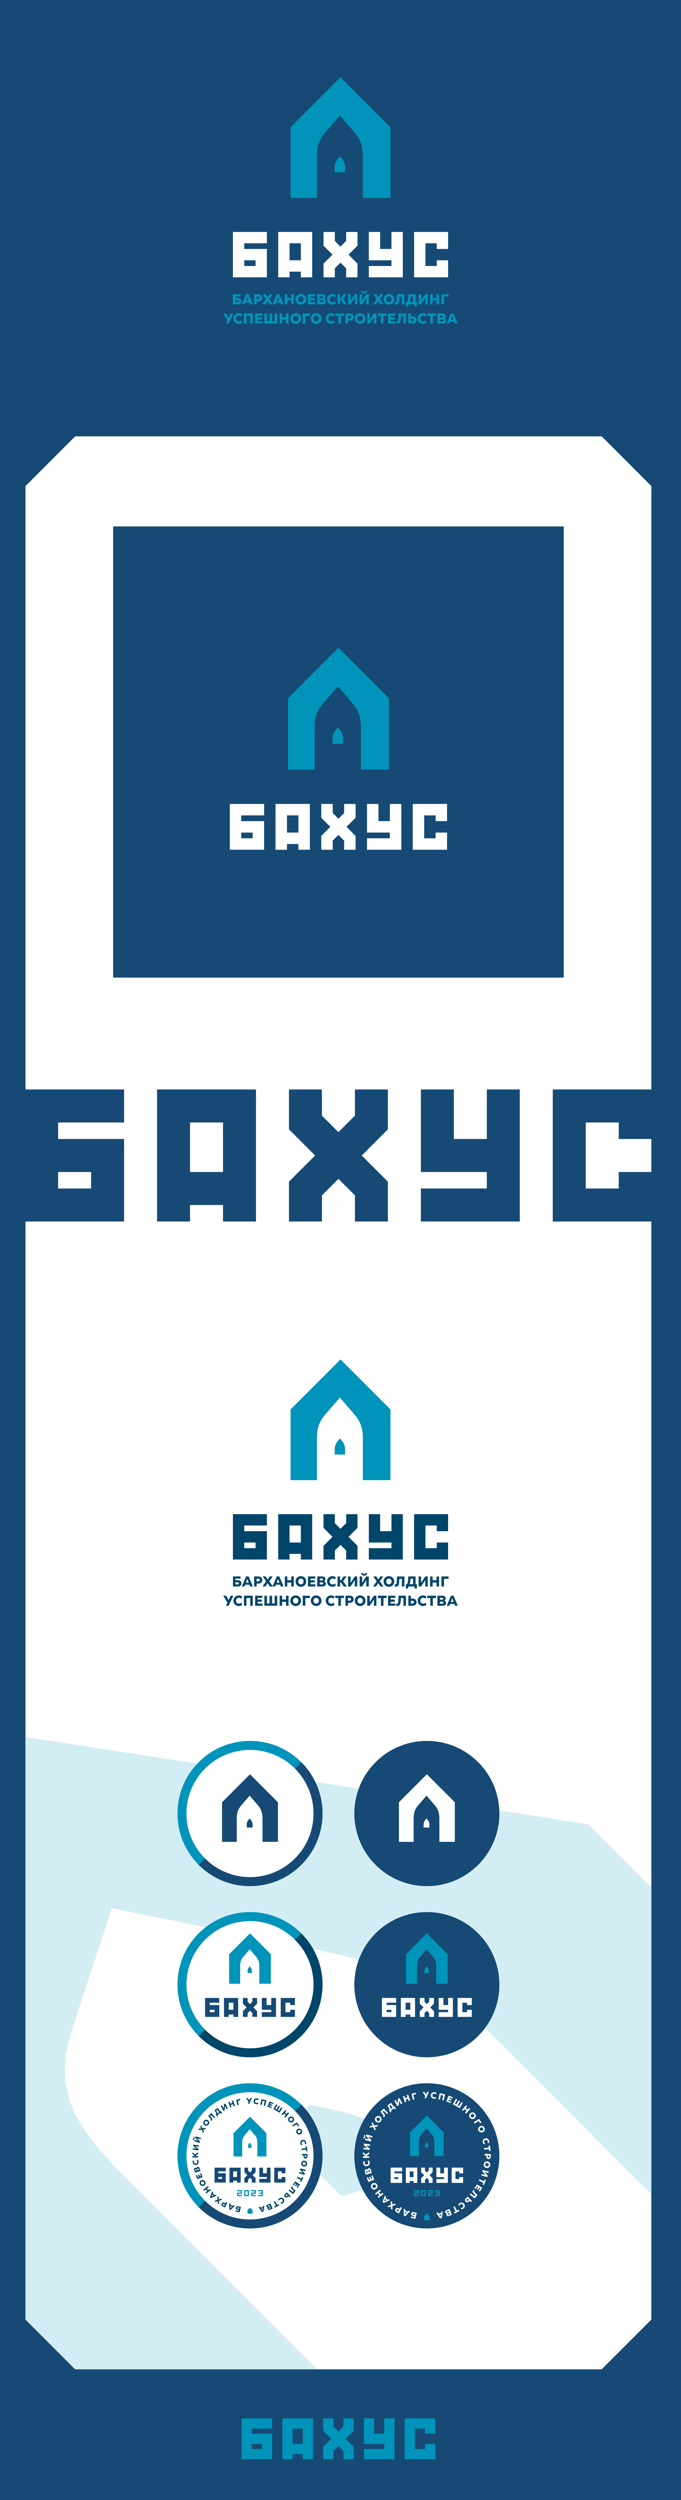 <?xml version="1.0" encoding="UTF-8"?> <!-- Creator: CorelDRAW --> <svg xmlns="http://www.w3.org/2000/svg" xmlns:xlink="http://www.w3.org/1999/xlink" xmlns:xodm="http://www.corel.com/coreldraw/odm/2003" xml:space="preserve" width="1016.44mm" height="3726.75mm" version="1.1" style="shape-rendering:geometricPrecision; text-rendering:geometricPrecision; image-rendering:optimizeQuality; fill-rule:evenodd; clip-rule:evenodd" viewBox="0 0 85872.59 314848.56"> <defs> <style type="text/css"> <![CDATA[ .fil3 {fill:#00456A} .fil9 {fill:#0094BA} .fil5 {fill:#0094BA} .fil0 {fill:#164A75} .fil2 {fill:#D3EDF4} .fil8 {fill:white} .fil1 {fill:white} .fil10 {fill:#00456A;fill-rule:nonzero} .fil4 {fill:#00456A;fill-rule:nonzero} .fil11 {fill:#0094BA;fill-rule:nonzero} .fil6 {fill:#0094BA;fill-rule:nonzero} .fil7 {fill:white;fill-rule:nonzero} ]]> </style> </defs> <g id="Слой_x0020_1">  <polygon class="fil0" points="-0,0 85872.59,0 85872.59,314848.56 -0,314848.56 "></polygon> <path class="fil1" d="M11488.98 149677.52l-4158.15 -0.05 0 -2079.08 4158.15 0.04 0 2079.08zm-2009.57 -94725.09l66391.07 0 6263.31 6263.31 0 75987.36 -12430.99 0.04 0 16632.53 12430.99 -0.04 0 138286.95 -6263.31 6263.31 -66391.07 0 -6263.31 -6263.31 0 -138286.95 12430.99 0 0 -10395.34 -8316.26 0 0 -2079.08 8316.26 0 0 -4158.11 -12430.99 0 0 -75987.36 6263.31 -6263.31zm72654.38 88487.91l0 4158.1 -4114.73 0 0 2079.08 -4158.15 0c0,-2772.08 0,-5544.23 0,-8316.27l4158.15 0 0 2079.08 4114.73 0zm-29063.5 6237.18l0 4158.11 12474.37 0 0 -16632.53 -4158.12 0.04 0 6237.19 -4158.14 -0.05 0 -6237.18 -4158.11 0 0 10395.33 8316.25 0 0 2079.08 -8316.25 0zm-8316.27 861.11l0 3297 4158.11 0 0 -5019.27 -3296.99 -3297.04 3296.99 -3296.95 0 -5019.26 -4158.11 0 0 3297 -2079.08 2079.02 -2079.07 -2079.02 0 -3297 -4158.11 0 0 5019.18 3296.98 3297.08 -3296.98 3297 0 5019.27 4158.11 0 0 -3297 2079.07 -2079.08 2079.08 2079.08zm-24948.78 -13335.53l0 16632.53 4158.12 0 0 -2079.08 4158.14 0 0 2079.08 4158.11 0 0 -16632.53 -12474.37 0zm4158.12 4158.11l4158.14 0.04 0 6237.18 -4158.14 -0.04 0 -6237.18z"></path> <path class="fil2" d="M53921.45 273009.43l-10810.31 3623.68 -3619.2 -3628.32c-2082.67,-2087.92 -2068.99,-5250.21 -656.23,-7888.44 4707.26,586.75 9383.87,2176.82 11466.53,4264.74l3619.21 3628.33zm28212.33 -35285.29l0 38642.12 -16306.64 -16347.76c-6200.32,-6292.6 -10618.27,-10876.68 -23460.57,-13949.78 -3902.4,-933.69 -27551.34,-5514.29 -28322.96,-5807.15 52.95,533.77 -4895.83,14700.51 -5446.57,17126.93 -1811.77,7985.25 2837.9,12491.66 9152.8,18745.85l22200.73 22251.55 -30471.17 0 -6263.31 -6263.31 0 -73374.18 70953.84 10991.81 7963.85 7983.93z"></path> <path class="fil3" d="M32225.87 194973.82l-1428.13 -0.02 0 -714.06 1428.13 0.01 0 714.07zm24278.05 -2142.18l-1428.11 0 0 -714.07 -1428.13 0c0,952.06 0,1904.17 0,2856.25l1428.13 0 0 -714.07 1428.11 0 0 2142.18 -4284.35 0.02 0 -5712.49 4284.35 -0.02 0 2142.2zm-9996.83 2142.18l0 1428.11 4284.35 0 0 -5712.49 -1428.11 0.02 0 2142.18 -1428.12 -0.02 0 -2142.18 -1428.11 0 0 3570.31 2856.24 0 0 714.07 -2856.24 0zm-2856.25 295.75l0 1132.36 1428.11 0 0 -1723.88 -1132.36 -1132.38 1132.36 -1132.35 0 -1723.88 -1428.11 0 0 1132.36 -714.06 714.05 -714.06 -714.05 0 -1132.36 -1428.11 0 0 1723.86 1132.36 1132.39 -1132.36 1132.36 0 1723.88 1428.11 0 0 -1132.36 714.06 -714.06 714.06 714.06zm-8568.72 -4580.13l0 5712.49 1428.11 0 0 -714.07 1428.13 0 0 714.07 1428.11 0 0 -5712.49 -4284.35 0zm1428.11 1428.11l1428.13 0.02 0 2142.18 -1428.13 -0.01 0 -2142.18zm-7140.6 4284.38l4284.36 0 0 -3570.31 -2856.25 0 0 -714.07 2856.25 0 0 -1428.11 -4284.36 0 0 5712.49z"></path> <path class="fil4" d="M29375.25 199798.15l0 -1266.97 953.84 0 0 271.49 -642.52 0 0 200.91 314.92 0c135.15,0 241.93,35.6 320.36,106.8 78.43,71.19 117.65,168.32 117.65,291.4 0,121.86 -39.22,218.39 -117.65,289.58 -78.43,71.19 -185.21,106.8 -320.36,106.8l-626.24 0zm311.32 -266.06l276.91 0c104.97,0 157.47,-43.43 157.47,-130.32 0,-86.87 -52.5,-130.32 -157.47,-130.32l-276.91 0 0 260.64zm807.22 266.06l532.13 -1266.97 327.6 0 530.31 1266.97 -343.88 0 -85.07 -228.06 -533.93 0 -85.07 228.06 -342.08 0zm515.84 -481.45l356.56 0 -177.37 -476.02 -179.19 476.02zm1033.48 481.45l0 -1266.97 533.93 0c149.62,0 269.97,40.73 361.08,122.17 91.11,81.45 136.66,190.96 136.66,328.5 0,137.56 -45.26,247.36 -135.76,329.42 -90.5,82.05 -211.16,123.08 -361.99,123.08l-219 0 0 363.8 -314.94 0zm314.94 -640.73l193.65 0c133.95,0 200.91,-58.51 200.91,-175.56 0,-117.04 -66.96,-175.56 -200.91,-175.56l-193.65 0 0 351.12zm738.44 640.73l454.3 -653.39 -428.96 -613.58 381.9 0 249.77 398.2 251.58 -398.2 378.27 0 -427.15 611.77 450.68 655.2 -380.09 0 -276.92 -428.96 -275.11 428.96 -378.28 0zm1268.78 0l532.13 -1266.97 327.6 0 530.32 1266.97 -343.88 0 -85.07 -228.06 -533.93 0 -85.07 228.06 -342.09 0zm515.85 -481.45l356.56 0 -177.38 -476.02 -179.18 476.02zm1033.47 481.45l0 -1266.97 318.56 0 0 476.01 492.29 0 0 -476.01 318.56 0 0 1266.97 -318.56 0 0 -495.93 -492.29 0 0 495.93 -318.56 0zm2027.14 -1301.36c187.03,-2.42 346,61.23 476.93,190.95 130.92,129.71 195.18,288.09 192.77,475.12 2.42,187.03 -61.85,346.3 -192.77,477.82 -130.92,131.52 -289.9,195.47 -476.93,191.85 -187.03,3.62 -346.59,-60.34 -478.73,-191.85 -132.12,-131.52 -196.38,-290.79 -192.75,-477.82 -3.63,-187.03 60.32,-345.41 191.84,-475.12 131.53,-129.72 291.41,-193.37 479.64,-190.95zm0 1031.67c97.74,0 178.59,-34.09 242.53,-102.27 63.95,-68.17 95.93,-155.95 95.93,-263.33 0,-104.99 -31.98,-191.57 -95.93,-259.74 -63.95,-68.18 -144.8,-102.27 -242.53,-102.27 -98.94,0 -180.39,33.79 -244.34,101.36 -63.95,67.58 -95.92,154.45 -95.92,260.64 0,107.39 31.97,195.16 95.92,263.33 63.95,68.18 145.4,102.27 244.34,102.27zm895.92 269.69l0 -1266.97 915.84 0 0 276.93 -597.28 0 0 208.14 528.5 0 0 276.92 -528.5 0 0 228.06 615.38 0 0 276.92 -933.95 0zm1165.61 0l0 -1266.97 608.15 0c141.16,0 247.96,28.36 320.35,85.07 72.4,56.72 108.59,138.16 108.59,244.34 0,135.15 -53.08,228.66 -159.27,280.55 141.16,49.46 211.77,151.42 211.77,305.87 0,113.43 -38.62,200.3 -115.84,260.64 -77.23,60.33 -190.65,90.5 -340.27,90.5l-633.48 0zm316.74 -762l247.96 0c109.8,0 164.71,-41.02 164.71,-123.08 0,-80.84 -56.11,-121.27 -168.32,-121.27l-244.34 0 0 244.34zm0 501.36l276.92 0c115.84,0 173.76,-42.23 173.76,-126.69 0,-44.65 -13.88,-77.52 -41.62,-98.64 -27.75,-21.11 -71.79,-31.67 -132.13,-31.67l-276.92 0 0 257.01zm1599.99 -1040.72c68.79,-2.42 137.26,6.94 205.43,28.05 68.18,21.12 119.16,41.94 152.94,62.44 33.79,20.52 50.68,32.59 50.68,36.2l-74.2 293.21c0,-3.62 -13.27,-15.38 -39.83,-35.29 -26.54,-19.91 -66.36,-40.12 -119.46,-60.63 -53.09,-20.5 -106.78,-29.56 -161.08,-27.14 -111.01,0 -199.39,33.48 -265.15,100.46 -65.77,66.96 -98.64,156.56 -98.64,268.78 0,112.2 32.58,202.7 97.74,271.49 67.57,67.57 156.25,101.35 266.05,101.35 55.51,2.42 110.72,-6.94 165.6,-28.06 54.91,-21.11 96.54,-42.23 124.9,-63.35 28.35,-21.11 42.53,-33.48 42.53,-37.1l74.21 291.4c0,4.82 -17.5,17.79 -52.49,38.91 -34.99,21.11 -87.48,42.83 -157.46,65.15 -69.99,22.33 -140.59,32.28 -211.77,29.86 -191.85,2.42 -353.54,-60.93 -485.06,-190.04 -131.53,-129.12 -195.49,-288.99 -191.85,-479.64 -3.63,-190.66 60.32,-349.93 191.85,-477.84 131.52,-127.9 293.21,-190.65 485.06,-188.23zm644.35 1301.36l0 -1266.97 318.55 0 0 488.69 108.59 0 338.47 -488.69 376.47 0 -447.07 602.72 485.07 664.25 -390.95 0 -362 -515.84 -108.59 0 0 515.84 -318.55 0zm1333.93 0l0 -1266.97 313.13 0 0 803.61 526.69 -803.61 311.31 0 0 1266.97 -311.31 0 0 -803.62 -528.49 803.62 -311.32 0zm1451.58 0l0 -1266.97 313.12 0 0 803.61 526.69 -803.61 311.31 0 0 1266.97 -311.31 0 0 -803.62 -528.5 803.62 -311.31 0zm193.67 -1686.88l260.62 0c0,86.87 39.22,130.32 117.64,130.32 77.23,0 117.05,-43.45 119.46,-130.32l260.64 0c-21.73,214.78 -148.42,322.17 -380.1,322.17 -230.46,0 -356.55,-107.39 -378.27,-322.17zm1498.63 1686.88l454.29 -653.39 -428.96 -613.58 381.91 0 249.77 398.2 251.59 -398.2 378.27 0 -427.14 611.77 450.68 655.2 -380.1 0 -276.91 -428.96 -275.11 428.96 -378.28 0zm1998.18 -1301.36c187.03,-2.42 346,61.23 476.92,190.95 130.92,129.71 195.18,288.09 192.77,475.12 2.42,187.03 -61.84,346.3 -192.77,477.82 -130.92,131.52 -289.89,195.47 -476.92,191.85 -187.03,3.62 -346.6,-60.34 -478.73,-191.85 -132.12,-131.52 -196.38,-290.79 -192.76,-477.82 -3.62,-187.03 60.33,-345.41 191.85,-475.12 131.52,-129.72 291.4,-193.37 479.64,-190.95zm0 1031.67c97.73,0 178.59,-34.09 242.53,-102.27 63.95,-68.17 95.94,-155.95 95.94,-263.33 0,-104.99 -31.99,-191.57 -95.94,-259.74 -63.94,-68.18 -144.8,-102.27 -242.53,-102.27 -98.94,0 -180.39,33.79 -244.34,101.36 -63.95,67.58 -95.92,154.45 -95.92,260.64 0,107.39 31.97,195.16 95.92,263.33 63.95,68.18 145.4,102.27 244.34,102.27zm738.46 269.69l0 -269.69c38.61,9.66 62.15,14.48 70.58,14.48 54.31,0 95.93,-27.75 124.89,-83.25 28.95,-55.51 47.67,-156.87 56.11,-304.08l39.83 -624.43 924.88 0 0 1266.97 -318.55 0 0 -971.95 -314.94 0 -21.7 329.41c-14.49,243.74 -54.91,415.99 -121.27,516.74 -66.37,100.75 -171.95,151.13 -316.74,151.13 -48.27,0 -89.3,-8.45 -123.08,-25.34zm1404.52 253.4l0 -543 123.08 0c0,3.62 6.03,-2.42 18.1,-18.09l16.29 -21.72c57.91,-86.88 93.51,-215.38 106.79,-385.52l38 -552.04 919.46 0 0 977.37 166.52 0 0 543 -289.59 0 0 -253.4 -809.05 0 0 253.4 -289.59 0zm436.2 -543l466.97 0 0 -687.78 -316.74 0 -18.1 262.45c-8.44,127.91 -27.74,226.25 -57.92,295.02 -28.95,66.35 -53.69,109.8 -74.2,130.31zm1163.8 289.6l0 -1266.97 313.13 0 0 803.61 526.69 -803.61 311.31 0 0 1266.97 -311.31 0 0 -803.62 -528.5 803.62 -311.31 0zm1451.58 0l0 -1266.97 318.55 0 0 476.01 492.29 0 0 -476.01 318.56 0 0 1266.97 -318.56 0 0 -495.93 -492.29 0 0 495.93 -318.55 0zm1429.85 0l0 -1266.97 899.54 0 0 298.64 -580.99 0 0 968.33 -318.55 0zm-27513.03 1158.61l361.99 0 318.56 561.09 246.15 -561.09 345.7 0 -593.66 1266.97 -349.33 0 197.29 -380.09 -526.7 -886.88zm1963.8 -34.38c68.79,-2.42 137.26,6.94 205.43,28.06 68.18,21.11 119.16,41.93 152.94,62.44 33.79,20.52 50.68,32.58 50.68,36.19l-74.2 293.22c0,-3.62 -13.27,-15.38 -39.83,-35.3 -26.54,-19.91 -66.36,-40.12 -119.46,-60.63 -53.09,-20.51 -106.78,-29.57 -161.08,-27.15 -111.01,0 -199.39,33.48 -265.15,100.46 -65.77,66.96 -98.64,156.56 -98.64,268.78 0,112.21 32.58,202.71 97.73,271.5 67.58,67.57 156.26,101.35 266.06,101.35 55.51,2.42 110.72,-6.94 165.6,-28.05 54.91,-21.12 96.53,-42.23 124.9,-63.35 28.35,-21.11 42.53,-33.48 42.53,-37.1l74.21 291.4c0,4.82 -17.5,17.8 -52.49,38.91 -34.99,21.11 -87.48,42.84 -157.46,65.15 -69.99,22.33 -140.59,32.28 -211.77,29.86 -191.85,2.42 -353.54,-60.93 -485.06,-190.04 -131.53,-129.11 -195.49,-288.99 -191.85,-479.64 -3.63,-190.65 60.32,-349.93 191.85,-477.84 131.52,-127.89 293.21,-190.65 485.06,-188.23zm644.35 1301.36l0 -1266.97 1111.31 0 0 1266.97 -318.55 0 0 -971.95 -474.2 0 0 971.95 -318.55 0zm1411.77 0l0 -1266.97 915.83 0 0 276.94 -597.28 0 0 208.14 528.51 0 0 276.92 -528.51 0 0 228.05 615.38 0 0 276.92 -933.94 0zm1165.6 0l0 -1266.97 318.56 0 0 971.95 331.22 0 0 -971.95 318.55 0 0 971.95 331.22 0 0 -971.95 318.55 0 0 1266.97 -1618.1 0zm1920.36 0l0 -1266.97 318.55 0 0 476.02 492.3 0 0 -476.02 318.55 0 0 1266.97 -318.55 0 0 -495.93 -492.3 0 0 495.93 -318.55 0zm2027.13 -1301.36c187.03,-2.42 346.01,61.24 476.93,190.96 130.92,129.7 195.18,288.08 192.77,475.11 2.42,187.03 -61.85,346.3 -192.77,477.83 -130.92,131.52 -289.9,195.47 -476.93,191.84 -187.02,3.62 -346.59,-60.33 -478.72,-191.84 -132.12,-131.53 -196.38,-290.8 -192.76,-477.83 -3.62,-187.03 60.32,-345.41 191.85,-475.11 131.52,-129.72 291.4,-193.37 479.63,-190.96zm0 1031.68c97.74,0 178.6,-34.09 242.53,-102.28 63.95,-68.16 95.94,-155.95 95.94,-263.33 0,-104.98 -31.99,-191.57 -95.94,-259.73 -63.94,-68.18 -144.8,-102.28 -242.53,-102.28 -98.93,0 -180.38,33.79 -244.33,101.37 -63.95,67.57 -95.93,154.44 -95.93,260.63 0,107.39 31.98,195.17 95.93,263.33 63.95,68.19 145.4,102.28 244.33,102.28zm895.93 269.68l0 -1266.97 899.54 0 0 298.64 -580.98 0 0 968.33 -318.55 0zm1686.87 -1301.36c187.03,-2.42 346.01,61.24 476.93,190.96 130.92,129.7 195.18,288.08 192.77,475.11 2.42,187.03 -61.85,346.3 -192.77,477.83 -130.92,131.52 -289.9,195.47 -476.93,191.84 -187.02,3.62 -346.59,-60.33 -478.72,-191.84 -132.12,-131.53 -196.38,-290.8 -192.76,-477.83 -3.62,-187.03 60.32,-345.41 191.85,-475.11 131.52,-129.72 291.4,-193.37 479.63,-190.96zm0 1031.68c97.74,0 178.6,-34.09 242.53,-102.28 63.95,-68.16 95.94,-155.95 95.94,-263.33 0,-104.98 -31.99,-191.57 -95.94,-259.73 -63.94,-68.18 -144.8,-102.28 -242.53,-102.28 -98.93,0 -180.38,33.79 -244.33,101.37 -63.95,67.57 -95.93,154.44 -95.93,260.63 0,107.39 31.98,195.17 95.93,263.33 63.95,68.19 145.4,102.28 244.33,102.28zm1885.96 -1031.68c68.79,-2.42 137.27,6.94 205.43,28.06 68.18,21.11 119.16,41.93 152.94,62.44 33.79,20.52 50.68,32.58 50.68,36.19l-74.2 293.22c0,-3.62 -13.27,-15.38 -39.83,-35.3 -26.54,-19.91 -66.35,-40.12 -119.46,-60.63 -53.08,-20.51 -106.78,-29.57 -161.08,-27.15 -111.02,0 -199.4,33.48 -265.16,100.46 -65.76,66.96 -98.63,156.56 -98.63,268.78 0,112.21 32.58,202.71 97.73,271.5 67.57,67.57 156.26,101.35 266.06,101.35 55.51,2.42 110.71,-6.94 165.6,-28.05 54.91,-21.12 96.53,-42.23 124.89,-63.35 28.35,-21.11 42.53,-33.48 42.53,-37.1l74.22 291.4c0,4.82 -17.5,17.8 -52.49,38.91 -35,21.11 -87.49,42.84 -157.47,65.15 -69.99,22.33 -140.58,32.28 -211.77,29.86 -191.84,2.42 -353.54,-60.93 -485.06,-190.04 -131.52,-129.11 -195.48,-288.99 -191.84,-479.64 -3.63,-190.65 60.32,-349.93 191.84,-477.84 131.52,-127.89 293.22,-190.65 485.06,-188.23zm519.46 329.41l0 -295.02 1104.07 0 0 295.02 -392.75 0 0 971.95 -318.56 0 0 -971.95 -392.75 0zm1288.69 971.95l0 -1266.97 533.93 0c149.62,0 269.98,40.73 361.08,122.17 91.11,81.45 136.66,190.96 136.66,328.5 0,137.56 -45.26,247.37 -135.76,329.43 -90.49,82.04 -211.15,123.08 -361.99,123.08l-219 0 0 363.79 -314.94 0zm314.94 -640.73l193.66 0c133.94,0 200.9,-58.51 200.9,-175.56 0,-117.04 -66.96,-175.56 -200.9,-175.56l-193.66 0 0 351.12zm1536.64 -660.63c187.03,-2.42 346,61.24 476.92,190.96 130.92,129.7 195.18,288.08 192.77,475.11 2.42,187.03 -61.84,346.3 -192.77,477.83 -130.92,131.52 -289.89,195.47 -476.92,191.84 -187.03,3.62 -346.6,-60.33 -478.73,-191.84 -132.12,-131.53 -196.38,-290.8 -192.76,-477.83 -3.62,-187.03 60.33,-345.41 191.85,-475.11 131.52,-129.72 291.4,-193.37 479.64,-190.96zm0 1031.68c97.73,0 178.59,-34.09 242.53,-102.28 63.95,-68.16 95.94,-155.95 95.94,-263.33 0,-104.98 -31.99,-191.57 -95.94,-259.73 -63.94,-68.18 -144.8,-102.28 -242.53,-102.28 -98.94,0 -180.39,33.79 -244.34,101.37 -63.95,67.57 -95.92,154.44 -95.92,260.63 0,107.39 31.97,195.17 95.92,263.33 63.95,68.19 145.4,102.28 244.34,102.28zm895.92 269.68l0 -1266.97 313.13 0 0 803.62 526.69 -803.62 311.31 0 0 1266.97 -311.31 0 0 -803.61 -528.49 803.61 -311.32 0zm1335.74 -971.95l0 -295.02 1104.07 0 0 295.02 -392.75 0 0 971.95 -318.55 0 0 -971.95 -392.76 0zm1288.69 971.95l0 -1266.97 915.84 0 0 276.94 -597.29 0 0 208.14 528.51 0 0 276.92 -528.51 0 0 228.05 615.39 0 0 276.92 -933.95 0zm1040.72 0l0 -269.68c38.61,9.65 62.15,14.47 70.59,14.47 54.3,0 95.92,-27.74 124.88,-83.25 28.95,-55.51 47.67,-156.87 56.11,-304.08l39.83 -624.43 924.89 0 0 1266.97 -318.56 0 0 -971.95 -314.94 0 -21.7 329.41c-14.49,243.74 -54.91,416 -121.27,516.75 -66.37,100.75 -171.95,151.13 -316.74,151.13 -48.27,0 -89.3,-8.46 -123.08,-25.34zm1518.55 0l0 -1266.97 314.94 0 0 363.81 219 0c150.84,0 271.49,41.02 361.99,123.08 90.5,82.04 135.76,191.85 135.76,329.41 0,137.55 -45.55,247.05 -136.66,328.5 -91.1,81.45 -211.46,122.17 -361.08,122.17l-533.93 0zm508.59 -626.24l-193.65 0 0 351.13 193.65 0c133.95,0 200.91,-58.52 200.91,-175.56 0,-117.04 -66.96,-175.56 -200.91,-175.56zm1348.41 -675.11c68.79,-2.42 137.26,6.94 205.43,28.06 68.18,21.11 119.16,41.93 152.94,62.44 33.79,20.52 50.68,32.58 50.68,36.19l-74.2 293.22c0,-3.62 -13.27,-15.38 -39.83,-35.3 -26.54,-19.91 -66.36,-40.12 -119.46,-60.63 -53.09,-20.51 -106.78,-29.57 -161.08,-27.15 -111.02,0 -199.4,33.48 -265.16,100.46 -65.77,66.96 -98.64,156.56 -98.64,268.78 0,112.21 32.58,202.71 97.74,271.5 67.57,67.57 156.25,101.35 266.06,101.35 55.5,2.42 110.71,-6.94 165.6,-28.05 54.91,-21.12 96.54,-42.23 124.9,-63.35 28.35,-21.11 42.53,-33.48 42.53,-37.1l74.21 291.4c0,4.82 -17.5,17.8 -52.49,38.91 -34.99,21.11 -87.48,42.84 -157.46,65.15 -69.99,22.33 -140.59,32.28 -211.77,29.86 -191.85,2.42 -353.54,-60.93 -485.06,-190.04 -131.53,-129.11 -195.49,-288.99 -191.85,-479.64 -3.63,-190.65 60.32,-349.93 191.85,-477.84 131.52,-127.89 293.21,-190.65 485.06,-188.23zm519.46 329.41l0 -295.02 1104.06 0 0 295.02 -392.75 0 0 971.95 -318.55 0 0 -971.95 -392.75 0zm1288.69 971.95l0 -1266.97 608.14 0c141.17,0 247.96,28.37 320.35,85.07 72.41,56.71 108.6,138.16 108.6,244.33 0,135.15 -53.09,228.67 -159.27,280.55 141.16,49.46 211.76,151.43 211.76,305.88 0,113.42 -38.61,200.29 -115.84,260.63 -77.23,60.34 -190.65,90.5 -340.28,90.5l-633.47 0zm316.74 -762l247.96 0c109.8,0 164.71,-41.02 164.71,-123.07 0,-80.85 -56.11,-121.27 -168.32,-121.27l-244.34 0 0 244.33zm0 501.36l276.92 0c115.84,0 173.76,-42.22 173.76,-126.69 0,-44.65 -13.88,-77.52 -41.62,-98.63 -27.76,-21.12 -71.8,-31.67 -132.13,-31.67l-276.92 0 0 257zm856.09 260.64l532.13 -1266.97 327.6 0 530.32 1266.97 -343.89 0 -85.07 -228.05 -533.93 0 -85.07 228.05 -342.09 0zm515.85 -481.45l356.55 0 -177.37 -476.01 -179.18 476.01z"></path> <path class="fil5" d="M43508.61 183181.53l-1302.62 0 0 -754.19c0,-434 286.09,-925.89 651.3,-1263.09 372.23,337.2 651.32,829.09 651.32,1263.09l0 754.19zm2245.3 3223.53l0 -4625.52c6.9,-1304 20.87,-2248.79 -862.03,-3398.09 -268.29,-349.22 -1991.28,-2297.65 -2034.58,-2383.56 -43.3,85.91 -1766.28,2034.34 -2034.57,2383.56 -882.89,1149.3 -868.94,2094.09 -862.03,3398.09l0.47 4625.52 -3322.27 0 0 -8906.52 6297.88 -6297.87 6297.86 6297.87 0 8906.52 -3480.74 0z"></path> <g id="_105553241674048"> <path class="fil1" d="M32225.87 33496.11l-1428.13 -0.01 0 -714.07 1428.13 0.02 0 714.06zm24278.06 -2142.18l-1428.11 0 0 -714.06 -1428.13 0c0,952.06 0,1904.17 0,2856.24l1428.13 0 0 -714.06 1428.11 0 0 2142.18 -4284.36 0.02 0 -5712.48 4284.36 -0.02 0 2142.19zm-9996.84 2142.18l0 1428.11 4284.35 0 0 -5712.48 -1428.11 0.02 0 2142.18 -1428.13 -0.02 0 -2142.18 -1428.11 0 0 3570.31 2856.25 0 0 714.06 -2856.25 0zm-2856.25 295.76l0 1132.36 1428.11 0 0 -1723.88 -1132.36 -1132.37 1132.36 -1132.35 0 -1723.88 -1428.11 0 0 1132.36 -714.06 714.04 -714.06 -714.04 0 -1132.36 -1428.11 0 0 1723.85 1132.36 1132.4 -1132.36 1132.36 0 1723.88 1428.11 0 0 -1132.36 714.06 -714.07 714.06 714.07zm-8568.72 -4580.13l0 5712.48 1428.11 0 0 -714.06 1428.12 0 0 714.06 1428.11 0 0 -5712.48 -4284.35 0zm1428.11 1428.11l1428.12 0.02 0 2142.18 -1428.12 -0.02 0 -2142.18zm-7140.61 4284.37l4284.36 0 0 -3570.31 -2856.25 0 0 -714.06 2856.25 0 0 -1428.11 -4284.36 0 0 5712.48z"></path> <path class="fil6" d="M29375.25 38320.43l0 -1266.97 953.84 0 0 271.49 -642.52 0 0 200.91 314.92 0c135.15,0 241.93,35.6 320.36,106.8 78.43,71.19 117.65,168.32 117.65,291.4 0,121.86 -39.22,218.4 -117.65,289.58 -78.43,71.19 -185.21,106.8 -320.36,106.8l-626.24 0zm311.32 -266.06l276.92 0c104.97,0 157.46,-43.43 157.46,-130.32 0,-86.87 -52.49,-130.32 -157.46,-130.32l-276.92 0 0 260.64zm807.22 266.06l532.13 -1266.97 327.6 0 530.32 1266.97 -343.89 0 -85.07 -228.06 -533.93 0 -85.07 228.06 -342.08 0zm515.85 -481.45l356.55 0 -177.37 -476.02 -179.18 476.02zm1033.47 481.45l0 -1266.97 533.93 0c149.62,0 269.98,40.73 361.08,122.17 91.11,81.45 136.66,190.96 136.66,328.5 0,137.56 -45.26,247.37 -135.76,329.42 -90.49,82.05 -211.15,123.08 -361.99,123.08l-219 0 0 363.8 -314.94 0zm314.94 -640.73l193.66 0c133.94,0 200.9,-58.51 200.9,-175.56 0,-117.04 -66.96,-175.56 -200.9,-175.56l-193.66 0 0 351.12zm738.45 640.73l454.29 -653.39 -428.96 -613.58 381.9 0 249.77 398.2 251.58 -398.2 378.27 0 -427.15 611.77 450.68 655.2 -380.09 0 -276.92 -428.96 -275.1 428.96 -378.28 0zm1268.77 0l532.13 -1266.97 327.6 0 530.32 1266.97 -343.88 0 -85.07 -228.06 -533.94 0 -85.07 228.06 -342.09 0zm515.85 -481.45l356.56 0 -177.37 -476.02 -179.19 476.02zm1033.48 481.45l0 -1266.97 318.55 0 0 476.01 492.3 0 0 -476.01 318.55 0 0 1266.97 -318.55 0 0 -495.93 -492.3 0 0 495.93 -318.55 0zm2027.13 -1301.36c187.03,-2.42 346,61.23 476.93,190.96 130.92,129.7 195.18,288.08 192.77,475.11 2.42,187.03 -61.85,346.3 -192.77,477.83 -130.92,131.51 -289.9,195.46 -476.93,191.84 -187.03,3.62 -346.59,-60.34 -478.72,-191.84 -132.12,-131.53 -196.39,-290.8 -192.76,-477.83 -3.63,-187.03 60.32,-345.41 191.85,-475.11 131.52,-129.72 291.4,-193.37 479.63,-190.96zm0 1031.67c97.74,0 178.59,-34.09 242.53,-102.27 63.95,-68.16 95.94,-155.95 95.94,-263.33 0,-104.99 -31.99,-191.57 -95.94,-259.74 -63.95,-68.18 -144.8,-102.27 -242.53,-102.27 -98.93,0 -180.39,33.79 -244.33,101.36 -63.95,67.58 -95.93,154.45 -95.93,260.64 0,107.39 31.98,195.17 95.93,263.33 63.95,68.18 145.4,102.27 244.33,102.27zm895.93 269.69l0 -1266.97 915.83 0 0 276.93 -597.28 0 0 208.15 528.5 0 0 276.91 -528.5 0 0 228.06 615.38 0 0 276.92 -933.94 0zm1165.6 0l0 -1266.97 608.15 0c141.16,0 247.96,28.36 320.35,85.07 72.4,56.72 108.59,138.16 108.59,244.34 0,135.15 -53.08,228.66 -159.27,280.55 141.17,49.46 211.77,151.43 211.77,305.87 0,113.43 -38.62,200.3 -115.84,260.64 -77.23,60.34 -190.65,90.5 -340.27,90.5l-633.48 0zm316.74 -762l247.96 0c109.8,0 164.72,-41.02 164.72,-123.08 0,-80.84 -56.11,-121.26 -168.33,-121.26l-244.34 0 0 244.33zm0 501.36l276.92 0c115.84,0 173.76,-42.23 173.76,-126.69 0,-44.65 -13.88,-77.52 -41.62,-98.64 -27.75,-21.11 -71.79,-31.67 -132.13,-31.67l-276.92 0 0 257.01zm1599.99 -1040.72c68.79,-2.42 137.26,6.94 205.43,28.05 68.18,21.12 119.16,41.94 152.94,62.45 33.79,20.51 50.68,32.58 50.68,36.19l-74.2 293.22c0,-3.62 -13.27,-15.38 -39.83,-35.3 -26.54,-19.91 -66.36,-40.12 -119.46,-60.63 -53.08,-20.5 -106.78,-29.56 -161.08,-27.14 -111.02,0 -199.4,33.48 -265.16,100.46 -65.76,66.96 -98.64,156.56 -98.64,268.78 0,112.21 32.58,202.7 97.74,271.49 67.57,67.58 156.26,101.35 266.06,101.35 55.5,2.42 110.71,-6.94 165.6,-28.06 54.91,-21.11 96.53,-42.22 124.89,-63.35 28.35,-21.11 42.53,-33.48 42.53,-37.1l74.21 291.4c0,4.82 -17.5,17.79 -52.49,38.91 -34.99,21.11 -87.48,42.83 -157.46,65.15 -69.99,22.33 -140.58,32.28 -211.77,29.86 -191.85,2.42 -353.54,-60.93 -485.06,-190.04 -131.52,-129.12 -195.48,-288.99 -191.85,-479.64 -3.62,-190.66 60.33,-349.93 191.85,-477.84 131.52,-127.9 293.21,-190.65 485.06,-188.23zm644.35 1301.36l0 -1266.97 318.55 0 0 488.69 108.59 0 338.47 -488.69 376.47 0 -447.07 602.72 485.07 664.25 -390.95 0 -361.99 -515.83 -108.59 0 0 515.83 -318.55 0zm1333.93 0l0 -1266.97 313.13 0 0 803.61 526.69 -803.61 311.32 0 0 1266.97 -311.32 0 0 -803.62 -528.49 803.62 -311.32 0zm1451.58 0l0 -1266.97 313.13 0 0 803.61 526.69 -803.61 311.31 0 0 1266.97 -311.31 0 0 -803.62 -528.5 803.62 -311.31 0zm193.67 -1686.88l260.62 0c0,86.88 39.22,130.32 117.65,130.32 77.22,0 117.05,-43.44 119.45,-130.32l260.64 0c-21.73,214.79 -148.42,322.18 -380.09,322.18 -230.46,0 -356.56,-107.39 -378.27,-322.18zm1498.63 1686.88l454.29 -653.39 -428.96 -613.58 381.91 0 249.77 398.2 251.59 -398.2 378.27 0 -427.14 611.77 450.68 655.2 -380.09 0 -276.92 -428.96 -275.11 428.96 -378.28 0zm1998.18 -1301.36c187.03,-2.42 346,61.23 476.92,190.96 130.92,129.7 195.18,288.08 192.77,475.11 2.42,187.03 -61.84,346.3 -192.77,477.83 -130.92,131.51 -289.89,195.46 -476.92,191.84 -187.03,3.62 -346.6,-60.34 -478.73,-191.84 -132.12,-131.53 -196.38,-290.8 -192.75,-477.83 -3.63,-187.03 60.32,-345.41 191.84,-475.11 131.52,-129.72 291.41,-193.37 479.64,-190.96zm0 1031.67c97.73,0 178.59,-34.09 242.53,-102.27 63.95,-68.16 95.94,-155.95 95.94,-263.33 0,-104.99 -31.99,-191.57 -95.94,-259.74 -63.94,-68.18 -144.8,-102.27 -242.53,-102.27 -98.94,0 -180.39,33.79 -244.34,101.36 -63.95,67.58 -95.92,154.45 -95.92,260.64 0,107.39 31.97,195.17 95.92,263.33 63.95,68.18 145.4,102.27 244.34,102.27zm738.46 269.69l0 -269.69c38.61,9.66 62.15,14.48 70.59,14.48 54.3,0 95.92,-27.74 124.88,-83.25 28.96,-55.51 47.67,-156.87 56.11,-304.08l39.83 -624.43 924.89 0 0 1266.97 -318.56 0 0 -971.95 -314.94 0 -21.7 329.41c-14.49,243.74 -54.91,415.99 -121.27,516.75 -66.37,100.74 -171.95,151.12 -316.74,151.12 -48.27,0 -89.3,-8.45 -123.08,-25.34zm1404.52 253.4l0 -543 123.08 0c0,3.62 6.03,-2.42 18.1,-18.09l16.29 -21.72c57.91,-86.88 93.51,-215.38 106.79,-385.52l38 -552.04 919.46 0 0 977.37 166.52 0 0 543 -289.59 0 0 -253.4 -809.05 0 0 253.4 -289.59 0zm436.2 -543l466.97 0 0 -687.78 -316.74 0 -18.1 262.45c-8.44,127.91 -27.74,226.25 -57.91,295.02 -28.96,66.35 -53.7,109.8 -74.21,130.31zm1163.8 289.6l0 -1266.97 313.13 0 0 803.61 526.69 -803.61 311.31 0 0 1266.97 -311.31 0 0 -803.62 -528.49 803.62 -311.32 0zm1451.58 0l0 -1266.97 318.55 0 0 476.01 492.3 0 0 -476.01 318.55 0 0 1266.97 -318.55 0 0 -495.93 -492.3 0 0 495.93 -318.55 0zm1429.85 0l0 -1266.97 899.54 0 0 298.64 -580.99 0 0 968.33 -318.55 0zm-27513.03 1158.61l361.99 0 318.55 561.09 246.15 -561.09 345.71 0 -593.66 1266.97 -349.33 0 197.29 -380.09 -526.7 -886.88zm1963.8 -34.38c68.79,-2.42 137.26,6.94 205.43,28.06 68.18,21.11 119.16,41.93 152.94,62.44 33.79,20.52 50.68,32.58 50.68,36.19l-74.2 293.22c0,-3.62 -13.27,-15.38 -39.83,-35.29 -26.54,-19.91 -66.36,-40.13 -119.46,-60.63 -53.09,-20.51 -106.78,-29.57 -161.08,-27.15 -111.02,0 -199.4,33.48 -265.16,100.46 -65.76,66.97 -98.64,156.56 -98.64,268.78 0,112.21 32.58,202.71 97.74,271.5 67.57,67.57 156.25,101.35 266.06,101.35 55.5,2.42 110.71,-6.94 165.6,-28.05 54.91,-21.12 96.54,-42.23 124.9,-63.35 28.35,-21.12 42.53,-33.49 42.53,-37.11l74.21 291.41c0,4.82 -17.5,17.79 -52.49,38.9 -34.99,21.12 -87.48,42.84 -157.46,65.16 -69.99,22.33 -140.59,32.27 -211.77,29.86 -191.85,2.42 -353.54,-60.93 -485.06,-190.04 -131.53,-129.11 -195.49,-288.98 -191.85,-479.64 -3.63,-190.65 60.32,-349.93 191.85,-477.84 131.52,-127.89 293.21,-190.65 485.06,-188.23zm644.35 1301.36l0 -1266.97 1111.32 0 0 1266.97 -318.56 0 0 -971.95 -474.2 0 0 971.95 -318.55 0zm1411.77 0l0 -1266.97 915.83 0 0 276.94 -597.28 0 0 208.14 528.51 0 0 276.92 -528.51 0 0 228.05 615.38 0 0 276.92 -933.94 0zm1165.6 0l0 -1266.97 318.56 0 0 971.95 331.22 0 0 -971.95 318.55 0 0 971.95 331.22 0 0 -971.95 318.56 0 0 1266.97 -1618.11 0zm1920.36 0l0 -1266.97 318.55 0 0 476.02 492.3 0 0 -476.02 318.55 0 0 1266.97 -318.55 0 0 -495.93 -492.3 0 0 495.93 -318.55 0zm2027.14 -1301.36c187.03,-2.42 346,61.24 476.92,190.96 130.92,129.71 195.18,288.08 192.77,475.11 2.42,187.03 -61.84,346.31 -192.77,477.83 -130.92,131.52 -289.89,195.47 -476.92,191.84 -187.03,3.62 -346.6,-60.33 -478.73,-191.84 -132.12,-131.52 -196.38,-290.8 -192.76,-477.83 -3.62,-187.03 60.33,-345.4 191.85,-475.11 131.52,-129.72 291.4,-193.37 479.64,-190.96zm0 1031.68c97.73,0 178.59,-34.09 242.53,-102.27 63.95,-68.17 95.94,-155.96 95.94,-263.34 0,-104.98 -31.99,-191.56 -95.94,-259.73 -63.94,-68.18 -144.8,-102.27 -242.53,-102.27 -98.94,0 -180.39,33.78 -244.34,101.36 -63.95,67.57 -95.92,154.45 -95.92,260.63 0,107.39 31.97,195.17 95.92,263.34 63.95,68.18 145.4,102.27 244.34,102.27zm895.92 269.68l0 -1266.97 899.54 0 0 298.64 -580.99 0 0 968.33 -318.55 0zm1686.88 -1301.36c187.03,-2.42 346,61.24 476.92,190.96 130.92,129.71 195.18,288.08 192.77,475.11 2.42,187.03 -61.84,346.31 -192.77,477.83 -130.92,131.52 -289.89,195.47 -476.92,191.84 -187.03,3.62 -346.6,-60.33 -478.73,-191.84 -132.12,-131.52 -196.38,-290.8 -192.76,-477.83 -3.62,-187.03 60.33,-345.4 191.85,-475.11 131.52,-129.72 291.4,-193.37 479.64,-190.96zm0 1031.68c97.73,0 178.59,-34.09 242.53,-102.27 63.95,-68.17 95.94,-155.96 95.94,-263.34 0,-104.98 -31.99,-191.56 -95.94,-259.73 -63.94,-68.18 -144.8,-102.27 -242.53,-102.27 -98.94,0 -180.39,33.78 -244.34,101.36 -63.95,67.57 -95.92,154.45 -95.92,260.63 0,107.39 31.97,195.17 95.92,263.34 63.95,68.18 145.4,102.27 244.34,102.27zm1885.95 -1031.68c68.79,-2.42 137.27,6.94 205.43,28.06 68.19,21.11 119.16,41.93 152.94,62.44 33.79,20.52 50.68,32.58 50.68,36.19l-74.2 293.22c0,-3.62 -13.27,-15.38 -39.83,-35.29 -26.54,-19.91 -66.35,-40.13 -119.45,-60.63 -53.09,-20.51 -106.79,-29.57 -161.08,-27.15 -111.02,0 -199.4,33.48 -265.16,100.46 -65.76,66.97 -98.63,156.56 -98.63,268.78 0,112.21 32.58,202.71 97.73,271.5 67.57,67.57 156.26,101.35 266.06,101.35 55.51,2.42 110.71,-6.94 165.6,-28.05 54.91,-21.12 96.53,-42.23 124.89,-63.35 28.35,-21.12 42.53,-33.49 42.53,-37.11l74.22 291.41c0,4.82 -17.5,17.79 -52.49,38.9 -34.99,21.12 -87.49,42.84 -157.47,65.16 -69.99,22.33 -140.58,32.27 -211.77,29.86 -191.84,2.42 -353.54,-60.93 -485.06,-190.04 -131.52,-129.11 -195.48,-288.98 -191.84,-479.64 -3.63,-190.65 60.32,-349.93 191.84,-477.84 131.52,-127.89 293.22,-190.65 485.06,-188.23zm519.46 329.41l0 -295.02 1104.07 0 0 295.02 -392.75 0 0 971.95 -318.55 0 0 -971.95 -392.76 0zm1288.69 971.95l0 -1266.97 533.93 0c149.62,0 269.98,40.74 361.09,122.17 91.1,81.45 136.65,190.96 136.65,328.5 0,137.56 -45.26,247.37 -135.75,329.43 -90.5,82.04 -211.16,123.08 -361.99,123.08l-219 0 0 363.79 -314.94 0zm314.94 -640.73l193.66 0c133.94,0 200.91,-58.51 200.91,-175.56 0,-117.03 -66.97,-175.55 -200.91,-175.55l-193.66 0 0 351.11zm1536.64 -660.63c187.03,-2.42 346,61.24 476.92,190.96 130.92,129.71 195.18,288.08 192.77,475.11 2.42,187.03 -61.84,346.31 -192.77,477.83 -130.92,131.52 -289.89,195.47 -476.92,191.84 -187.03,3.62 -346.6,-60.33 -478.73,-191.84 -132.12,-131.52 -196.38,-290.8 -192.75,-477.83 -3.63,-187.03 60.32,-345.4 191.84,-475.11 131.52,-129.72 291.41,-193.37 479.64,-190.96zm0 1031.68c97.73,0 178.59,-34.09 242.53,-102.27 63.95,-68.17 95.94,-155.96 95.94,-263.34 0,-104.98 -31.99,-191.56 -95.94,-259.73 -63.94,-68.18 -144.8,-102.27 -242.53,-102.27 -98.94,0 -180.39,33.78 -244.34,101.36 -63.95,67.57 -95.92,154.45 -95.92,260.63 0,107.39 31.97,195.17 95.92,263.34 63.95,68.18 145.4,102.27 244.34,102.27zm895.92 269.68l0 -1266.97 313.13 0 0 803.62 526.69 -803.62 311.32 0 0 1266.97 -311.32 0 0 -803.61 -528.49 803.61 -311.32 0zm1335.74 -971.95l0 -295.02 1104.07 0 0 295.02 -392.75 0 0 971.95 -318.55 0 0 -971.95 -392.76 0zm1288.69 971.95l0 -1266.97 915.84 0 0 276.94 -597.28 0 0 208.14 528.5 0 0 276.92 -528.5 0 0 228.05 615.38 0 0 276.92 -933.95 0zm1040.72 0l0 -269.68c38.61,9.65 62.15,14.47 70.59,14.47 54.3,0 95.92,-27.74 124.88,-83.25 28.96,-55.51 47.67,-156.87 56.11,-304.08l39.83 -624.43 924.89 0 0 1266.97 -318.56 0 0 -971.95 -314.93 0 -21.71 329.41c-14.49,243.75 -54.91,416 -121.27,516.75 -66.37,100.75 -171.95,151.13 -316.74,151.13 -48.27,0 -89.3,-8.46 -123.08,-25.34zm1518.55 0l0 -1266.97 314.94 0 0 363.81 219 0c150.84,0 271.5,41.02 361.99,123.08 90.5,82.05 135.76,191.85 135.76,329.41 0,137.55 -45.55,247.05 -136.66,328.5 -91.1,81.45 -211.46,122.17 -361.08,122.17l-533.93 0zm508.6 -626.24l-193.66 0 0 351.13 193.66 0c133.94,0 200.9,-58.52 200.9,-175.56 0,-117.03 -66.96,-175.56 -200.9,-175.56zm1348.4 -675.11c68.79,-2.42 137.26,6.94 205.43,28.06 68.18,21.11 119.16,41.93 152.94,62.44 33.79,20.52 50.68,32.58 50.68,36.19l-74.2 293.22c0,-3.62 -13.27,-15.38 -39.83,-35.29 -26.54,-19.91 -66.36,-40.13 -119.46,-60.63 -53.08,-20.51 -106.78,-29.57 -161.08,-27.15 -111.02,0 -199.4,33.48 -265.16,100.46 -65.76,66.97 -98.64,156.56 -98.64,268.78 0,112.21 32.58,202.71 97.74,271.5 67.57,67.57 156.26,101.35 266.06,101.35 55.5,2.42 110.71,-6.94 165.6,-28.05 54.91,-21.12 96.53,-42.23 124.89,-63.35 28.35,-21.12 42.53,-33.49 42.53,-37.11l74.21 291.41c0,4.82 -17.5,17.79 -52.49,38.9 -34.99,21.12 -87.48,42.84 -157.46,65.16 -69.99,22.33 -140.58,32.27 -211.77,29.86 -191.85,2.42 -353.54,-60.93 -485.06,-190.04 -131.52,-129.11 -195.48,-288.98 -191.85,-479.64 -3.62,-190.65 60.33,-349.93 191.85,-477.84 131.52,-127.89 293.21,-190.65 485.06,-188.23zm519.46 329.41l0 -295.02 1104.07 0 0 295.02 -392.76 0 0 971.95 -318.55 0 0 -971.95 -392.75 0zm1288.69 971.95l0 -1266.97 608.14 0c141.17,0 247.96,28.37 320.35,85.07 72.41,56.71 108.6,138.16 108.6,244.33 0,135.15 -53.09,228.67 -159.27,280.55 141.16,49.46 211.76,151.43 211.76,305.88 0,113.42 -38.61,200.3 -115.84,260.63 -77.23,60.34 -190.65,90.5 -340.27,90.5l-633.48 0zm316.74 -761.99l247.96 0c109.8,0 164.71,-41.02 164.71,-123.08 0,-80.85 -56.11,-121.27 -168.32,-121.27l-244.34 0 0 244.34zm0 501.36l276.92 0c115.84,0 173.76,-42.23 173.76,-126.7 0,-44.64 -13.88,-77.52 -41.62,-98.63 -27.76,-21.12 -71.8,-31.67 -132.13,-31.67l-276.92 0 0 257.01zm856.09 260.63l532.13 -1266.97 327.6 0 530.32 1266.97 -343.89 0 -85.07 -228.05 -533.93 0 -85.07 228.05 -342.09 0zm515.85 -481.45l356.55 0 -177.37 -476.01 -179.18 476.01z"></path> <path class="fil5" d="M43508.61 21703.82l-1302.62 0 0 -754.19c0,-434 286.09,-925.89 651.31,-1263.09 372.23,337.2 651.32,829.09 651.32,1263.09l0 754.19zm2245.3 3223.53l0 -4625.52c6.9,-1304 20.87,-2248.79 -862.03,-3398.1 -268.29,-349.22 -1991.27,-2297.64 -2034.58,-2383.56 -43.3,85.92 -1766.28,2034.34 -2034.57,2383.56 -882.89,1149.31 -868.94,2094.1 -862.03,3398.1l0.46 4625.52 -3322.27 0 0 -8906.52 6297.88 -6297.87 6297.87 6297.87 0 8906.52 -3480.75 0z"></path> </g> <polygon class="fil0" points="14264.23,66294.7 71085.66,66294.7 71085.66,123116.12 14264.23,123116.12 "></polygon> <path class="fil1" d="M31861.5 105571.36l-1441.79 -0.02 0 -720.9 1441.79 0.02 0 720.9zm24510.45 -2162.69l-1441.78 0 0 -720.9 -1441.8 0c0,961.18 0,1922.39 0,2883.58l1441.8 0 0 -720.9 1441.78 0 0 2162.69 -4325.37 0.02 0 -5767.17 4325.37 -0.02 0 2162.7zm-10092.54 2162.69l0 1441.78 4325.37 0 0 -5767.17 -1441.78 0.02 0 2162.68 -1441.8 -0.02 0 -2162.68 -1441.78 0 0 3604.48 2883.58 0 0 720.9 -2883.58 0zm-2883.58 298.58l0 1143.2 1441.78 0 0 -1740.39 -1143.19 -1143.21 1143.19 -1143.19 0 -1740.38 -1441.78 0 0 1143.2 -720.9 720.88 -720.9 -720.88 0 -1143.2 -1441.78 0 0 1740.36 1143.19 1143.23 -1143.19 1143.19 0 1740.39 1441.78 0 0 -1143.2 720.9 -720.9 720.9 720.9zm-8650.75 -4623.97l0 5767.17 1441.78 0 0 -720.9 1441.8 0 0 720.9 1441.78 0 0 -5767.17 -4325.37 0zm1441.78 1441.78l1441.8 0.02 0 2162.68 -1441.8 -0.02 0 -2162.68zm-7208.94 4325.39l4325.36 0 0 -3604.49 -2883.58 0 0 -720.9 2883.58 0 0 -1441.78 -4325.36 0 0 5767.17z"></path> <path class="fil5" d="M43252.25 93666.19l-1315.09 0 0 -761.41c0,-438.16 288.82,-934.76 657.54,-1275.19 375.79,340.43 657.55,837.04 657.55,1275.19l0 761.41zm2266.79 3254.39l0 -4669.8c6.97,-1316.49 21.07,-2270.31 -870.27,-3430.62 -270.87,-352.57 -2010.34,-2319.64 -2054.06,-2406.38 -43.71,86.74 -1783.18,2053.81 -2054.05,2406.38 -891.34,1160.31 -877.24,2114.14 -870.27,3430.62l0.46 4669.8 -3354.06 0 0 -8991.78 6358.16 -6358.15 6358.15 6358.15 0 8991.78 -3514.06 0z"></path> <g id="_105553243468512"> <path class="fil0" d="M47360.83 243479.71c3571.08,-3571.08 9360.95,-3571.08 12932.04,0 3571.08,3571.08 3571.08,9360.95 0,12932.04 -3571.08,3571.08 -9360.95,3571.08 -12932.04,0 -3571.08,-3571.08 -3571.08,-9360.95 0,-12932.04z"></path> <g> <path class="fil5" d="M54065.6 248481.77l-543.84 0 0 -314.88c0,-181.2 119.44,-386.56 271.92,-527.34 155.41,140.78 271.93,346.15 271.93,527.34l0 314.88zm937.43 1345.84l0 -1931.18c2.88,-544.42 8.71,-938.87 -359.9,-1418.71 -112.02,-145.8 -831.37,-959.28 -849.45,-995.15 -18.08,35.86 -737.43,849.34 -849.45,995.15 -368.61,479.84 -362.78,874.29 -359.9,1418.71l0.19 1931.18 -1387.06 0 0 -3718.51 2629.39 -2629.38 2629.38 2629.38 0 3718.51 -1453.22 0z"></path> <path class="fil1" d="M49355.01 253405.1l-596.25 0 0 -298.12 596.25 0 0 298.12zm10136.18 -894.37l-596.24 0 0 -298.12 -596.25 0c0,397.49 0,795 0,1192.49l596.25 0 0 -298.12 596.24 0 0 894.37 -1788.73 0 0 -2384.98 1788.73 -0.01 0 894.37zm-4173.72 894.37l0 596.25 1788.74 0 0 -2384.99 -596.25 0.01 0 894.37 -596.25 -0.01 0 -894.37 -596.24 0 0 1490.62 1192.49 0 0 298.12 -1192.49 0zm-1192.49 123.48l0 472.77 596.24 0 0 -719.73 -472.77 -472.77 472.77 -472.76 0 -719.73 -596.24 0 0 472.77 -298.12 298.12 -298.12 -298.12 0 -472.77 -596.25 0 0 719.71 472.77 472.78 -472.77 472.77 0 719.73 596.25 0 0 -472.77 298.12 -298.12 298.12 298.12zm-3577.48 -1912.22l0 2384.99 596.24 0 0 -298.12 596.25 0 0 298.12 596.24 0 0 -2384.99 -1788.73 0zm596.24 596.24l596.25 0.01 0 894.37 -596.25 0 0 -894.37zm-2981.23 1788.75l1788.74 0 0 -1490.62 -1192.49 0 0 -298.12 1192.49 0 0 -596.24 -1788.74 0 0 2384.99z"></path> </g> </g> <g id="_105553243445632"> <path class="fil5" d="M25057.01 265035.84c3571.08,-3571.08 9360.96,-3571.08 12932.05,0 3571.08,3571.08 3571.08,9360.96 0,12932.05 -3571.08,3571.08 -9360.96,3571.08 -12932.05,0 -3571.08,-3571.08 -3571.08,-9360.96 0,-12932.05z"></path> <path class="fil0" d="M37989.06 265035.84c3571.08,3571.08 3571.08,9360.96 0,12932.05 -3571.08,3571.08 -9360.96,3571.08 -12932.05,0l12932.05 -12932.05z"></path> <path class="fil1" d="M31523.04 263491.3c4424.1,0 8010.56,3586.45 8010.56,8010.56 0,4424.12 -3586.45,8010.57 -8010.56,8010.57 -4424.13,0 -8010.57,-3586.45 -8010.57,-8010.57 0,-4424.1 3586.44,-8010.56 8010.57,-8010.56z"></path> <path class="fil5" d="M31711.96 270538.97l-430.37 0 0 -249.18c0,-143.39 94.52,-305.91 215.19,-417.32 122.98,111.42 215.19,273.94 215.19,417.32l0 249.18zm741.84 1065.05l0 -1528.26c2.28,-430.83 6.89,-742.99 -284.81,-1122.72 -88.64,-115.38 -657.91,-759.13 -672.22,-787.52 -14.3,28.39 -583.57,672.14 -672.22,787.52 -291.7,379.73 -287.09,691.88 -284.81,1122.72l0.16 1528.26 -1097.67 0 0 -2942.69 2080.8 -2080.79 2080.79 2080.79 0 2942.69 -1150.03 0z"></path> <path class="fil3" d="M27984.19 274435.1l-471.85 -0.01 0 -235.92 471.85 0 0 235.93zm8021.39 -707.77l-471.85 0 0 -235.93 -471.85 0c0,314.56 0,629.13 0,943.7l471.85 0 0 -235.93 471.85 0 0 707.77 -1415.54 0.01 0 -1887.38 1415.54 -0.01 0 707.78zm-3302.93 707.77l0 471.84 1415.53 0 0 -1887.38 -471.84 0.01 0 707.77 -471.85 -0.01 0 -707.77 -471.85 0 0 1179.62 943.7 0 0 235.93 -943.7 0zm-943.7 97.71l0 374.13 471.85 0 0 -569.56 -374.13 -374.13 374.13 -374.13 0 -569.56 -471.85 0 0 374.13 -235.92 235.92 -235.93 -235.92 0 -374.13 -471.84 0 0 569.55 374.13 374.14 -374.13 374.13 0 569.56 471.84 0 0 -374.13 235.93 -235.92 235.92 235.92zm-2831.07 -1513.26l0 1887.38 471.84 0 0 -235.92 471.85 0 0 235.92 471.85 0 0 -1887.38 -1415.53 0zm471.84 471.85l471.85 0 0 707.77 -471.85 0 0 -707.77zm-2359.23 1415.53l1415.53 0 0 -1179.62 -943.69 0 0 -235.92 943.69 0 0 -471.85 -1415.53 0 0 1887.38z"></path> <path class="fil4" d="M30374.9 277984.35l-168.99 691.61 -520.67 -127.23 36.21 -148.2 350.73 85.7 26.8 -109.67 -171.92 -42.01c-73.76,-18.01 -127.32,-51.7 -160.63,-101.02 -33.31,-49.31 -41.78,-107.56 -25.35,-174.75 16.25,-66.53 50.54,-114 102.85,-142.4 52.3,-28.39 115.35,-33.59 189.12,-15.57l341.85 83.54zm-205.43 103.72l-151.16 -36.94c-57.31,-14.01 -91.76,2.7 -103.34,50.12 -11.58,47.43 11.27,78.15 68.57,92.15l151.17 36.94 34.76 -142.28zm-559.14 -274.51l-542.29 549.74 -170.88 -68.46 -11.94 -771.72 179.39 71.86 -3.27 136.74 278.53 111.54 92.01 -101.19 178.45 71.47zm-369.67 143.38l-186.02 -74.5 -6.92 285.36 192.93 -210.86zm-573.34 -539.1l-320.87 635.54 -267.83 -135.23c-75.06,-37.9 -125.13,-88.79 -150.19,-152.73 -25.07,-63.91 -20.2,-130.4 14.65,-199.39 34.84,-69.01 85.35,-112.62 151.53,-130.86 66.17,-18.25 137.09,-8.25 212.75,29.94l109.85 55.45 92.14 -182.48 157.98 79.75zm-320.24 241.65l-97.15 -49.04c-67.19,-33.94 -115.6,-21.53 -145.24,37.17 -29.64,58.72 -10.87,105.03 56.32,138.97l97.15 49.04 88.93 -176.14zm-332.01 -599.95l-418.83 156.73 2.09 420.69 -176.49 -122.09 11.87 -263.87 -243.57 103.58 -174.81 -120.93 392.97 -146.16 1.17 -446.87 175.65 121.5 -9.15 286.78 264.29 -110.29 174.81 120.93zm-709.19 -498.32l-709.99 303.64 -132.29 -128.03 281 -718.84 138.86 134.39 -54.78 125.35 215.61 208.66 123.46 -58.84 138.13 133.69zm-396.43 -7.18l-143.98 -139.35 -114.4 261.54 258.38 -122.19zm-331.61 -712.44l-560.67 438.78 -110.32 -140.98 210.65 -164.85 -170.5 -217.86 -210.64 164.85 -110.33 -140.97 560.67 -438.78 110.33 140.98 -219.46 171.75 170.5 217.86 219.45 -171.75 110.32 140.97zm-1376.56 -693.35c-53.22,-90.63 -66.4,-185.96 -39.48,-285.95 26.88,-100.01 86.33,-175.45 178.31,-226.32 90.64,-53.22 186.28,-66.18 286.92,-38.86 100.64,27.32 176.1,87.14 226.36,179.46 53.81,90.3 67,186 39.56,287.09 -27.45,101.11 -87.33,176.8 -179.65,227.08 -90.3,53.81 -185.42,66.66 -285.33,38.54 -99.93,-28.11 -175.49,-88.46 -226.69,-181.04zm503.67 -287.07c-27.2,-47.72 -66.34,-77.68 -117.41,-89.94 -51.09,-12.25 -102.84,-3.44 -155.26,26.44 -51.25,29.21 -84.6,68.91 -100.1,119.11 -15.49,50.19 -9.63,99.13 17.56,146.85 27.53,48.3 66.69,78.67 117.48,91.08 50.77,12.43 102.1,3.87 153.92,-25.68 52.43,-29.88 86.39,-69.92 101.88,-120.13 15.48,-50.17 9.47,-99.43 -18.06,-147.74zm-180.54 -652.19l-663.49 258.17 -186.62 -479.6 145.02 -56.43 121.71 312.77 109.01 -42.4 -107.7 -276.78 145.02 -56.42 107.69 276.75 119.43 -46.47 -125.4 -322.26 145.02 -56.43 190.31 489.1zm-279.15 -757.35l-683.54 199.1 -95.58 -328.1c-22.19,-76.15 -23.66,-138.23 -4.45,-186.2 19.23,-47.99 57.47,-80.31 114.76,-97 72.91,-21.23 131.71,-7.27 176.38,41.85 4.51,-83.94 48.42,-138.05 131.75,-162.32 61.19,-17.83 114.13,-10.65 158.81,21.53 44.69,32.18 78.8,88.64 102.31,169.36l99.55 341.78zm-460.86 -51.13l-38.98 -133.8c-17.25,-59.24 -48.02,-82.41 -92.29,-69.51 -43.6,12.7 -56.6,49.33 -38.97,109.85l38.41 131.84 131.83 -38.39zm270.48 -78.79l-43.53 -149.42c-18.19,-62.49 -50.07,-87.11 -95.65,-73.83 -24.08,7.02 -39.65,19.68 -46.67,37.97 -7.03,18.29 -5.8,43.7 3.67,76.24l43.52 149.43 138.67 -40.39zm-785.55 -971.6c-6.63,-38.1 -6.69,-76.95 -0.19,-116.52 6.5,-39.57 14.15,-69.56 22.97,-89.93 8.83,-20.39 14.24,-30.72 16.25,-31.01l168.93 18.75c-2.02,0.27 -7.54,8.56 -16.59,24.88 -9.04,16.31 -17.23,40.03 -24.53,71.17 -7.33,31.12 -8.25,61.72 -2.72,91.75 8.55,61.8 33.99,108.42 76.32,139.87 42.35,31.44 94.74,42.84 157.22,34.21 62.46,-8.63 110.32,-33.73 143.59,-75.31 32.42,-42.81 44.4,-94.77 35.94,-155.9 -2.92,-31.08 -12.39,-61.09 -28.35,-90.03 -15.98,-28.94 -30.95,-50.49 -44.89,-64.63 -13.92,-14.15 -21.91,-21.1 -23.91,-20.83l156.47 -63.74c2.71,-0.36 11.26,8.37 25.71,26.22 14.46,17.86 30.58,45.39 48.39,82.64 17.83,37.24 28.8,75.77 32.94,115.58 16.11,106.62 -6.71,201.5 -68.45,284.65 -61.74,83.14 -145.81,131.04 -252.21,143.71 -105.85,16.69 -199.43,-6.65 -280.75,-70.01 -81.33,-63.37 -128.7,-148.54 -142.13,-255.51zm681.33 -613.24l-711.88 -10.06 2.53 -178.98 274.58 3.88 0.86 -61.02 -271.9 -194.05 2.99 -211.53 335.11 255.97 377.07 -267.29 -3.1 219.67 -292.69 199.3 -0.87 61.02 289.84 4.09 -2.53 178.99zm38.17 -900.49l-706.79 -85.58 21.16 -174.68 448.29 54.3 -412.72 -348.12 21.03 -173.68 706.8 85.6 -21.04 173.67 -448.31 -54.28 412.61 349.1 -21.04 173.67zm160.2 -953.95l-683.55 -199.12 49.21 -168.92 433.57 126.29 -350.79 -410.45 48.92 -167.96 683.54 199.1 -48.92 167.97 -433.57 -126.29 350.52 411.43 -48.92 167.96zm-879.66 -369.59l40.95 -140.62c46.87,13.65 76.47,-0.66 88.8,-42.99 12.14,-41.66 -5.04,-69.97 -51.53,-84.93l40.97 -140.62c112.46,45.48 150.5,130.72 114.09,255.7 -36.23,124.34 -113.98,175.51 -233.27,153.46zm1326.5 -872.88l-192.57 -403.63 -418.9 38.69 106.25 -186.44 263.89 -11.14 -124.38 -233.62 105.26 -184.67 179.81 378.76 445.27 -37.71 -105.76 185.57 -286.47 15.83 132.86 253.68 -105.26 184.69zm96.42 -1532.86c63.71,-83.6 146.94,-131.91 249.67,-144.91 102.74,-13.02 195.08,13.41 277,79.24 83.6,63.72 131.85,147.3 144.71,250.78 12.86,103.49 -13.9,195.99 -80.26,277.49 -63.17,84.03 -146.75,132.5 -250.7,145.42 -103.97,12.92 -196.71,-13.8 -278.23,-80.17 -84.01,-63.17 -131.95,-146.33 -143.81,-249.45 -11.86,-103.12 15.35,-195.93 81.6,-278.4zm456.56 357.3c33.84,-43.26 46.74,-90.83 38.73,-142.74 -8.03,-51.91 -35.79,-96.46 -83.32,-133.65 -46.44,-36.35 -95.83,-52.19 -148.16,-47.5 -52.33,4.68 -95.38,28.66 -129.24,71.91 -34.27,43.78 -47.51,91.52 -39.76,143.23 7.76,51.69 35.11,95.95 82.11,132.71 47.51,37.18 97.44,53.43 149.76,48.74 52.31,-4.7 95.62,-28.93 129.88,-72.71zm468.6 -355.6l-105.38 -108.89c19.36,-11.2 30.74,-18.43 34.15,-21.74 21.94,-21.21 27.9,-48.7 17.9,-82.42 -10,-33.73 -42.06,-81.98 -96.18,-144.72l-227.95 -267.69 373.46 -361.44 495.13 511.59 -128.63 124.48 -379.84 -392.47 -127.17 123.08 119.97 141.52c89.41,104.06 140.39,189.43 152.97,256.04 12.58,66.61 -10.37,128.22 -68.82,184.8 -19.51,18.87 -39.35,31.5 -59.61,37.87zm753.43 -545.86l-173.59 -250.94 56.88 -39.34c1.15,1.66 2.01,-3.04 2.56,-14.16l0.59 -15.24c-1.01,-58.67 -25.62,-129.43 -73.89,-212.31l-158.9 -267.27 424.92 -293.93 312.43 451.69 76.98 -53.25 173.57 250.94 -133.83 92.57 -80.99 -117.09 -373.91 258.64 81 117.11 -133.83 92.58zm27.99 -390.38l215.83 -149.3 -219.88 -317.83 -146.39 101.26 75.54 127.05c36.98,61.82 59.51,113.44 67.55,154.87 7.83,39.93 10.28,67.91 7.35,83.95zm758.44 -321.99l-336.06 -627.65 155.12 -83.05 213.16 398.1 47.77 -537.81 154.23 -82.57 336.05 627.65 -154.23 82.57 -213.16 -398.12 -48.65 538.31 -154.23 82.57zm863.43 -439.09l-228.9 -674.16 169.51 -57.54 86 253.29 261.95 -88.94 -86 -253.29 169.51 -57.54 228.9 674.14 -169.51 57.56 -89.59 -263.88 -261.97 88.94 89.6 263.88 -169.51 57.55zm912.28 -283.42l-160.14 -693.72 492.52 -113.7 37.76 163.53 -318.11 73.43 122.4 530.19 -174.42 40.26zm1107.87 -892.95l203.32 -6.15 188.47 309.74 128.73 -319.33 194.17 -5.86 -311.93 721.71 -196.2 5.92 104.35 -216.84 -310.9 -489.18zm1362.74 21.98c38.53,3.3 76.12,13.15 112.7,29.53 36.62,16.39 63.64,31.44 81.11,45.17 17.46,13.73 26.08,21.59 25.83,23.61l-61.23 158.56c0.25,-2.02 -6.35,-9.47 -19.82,-22.37 -13.46,-12.91 -34.31,-26.87 -62.54,-41.9 -28.23,-15.04 -57.58,-23.71 -88.02,-26.03 -61.94,-7.51 -113.5,5.21 -154.71,38.11 -41.2,32.92 -65.61,80.68 -73.19,143.28 -7.59,62.59 4.49,115.29 36.18,158.07 33.13,42.25 80.32,67.09 141.59,74.51 30.79,5.09 62.21,3.62 94.29,-4.45 32.04,-8.07 56.69,-17.05 73.93,-26.91 17.24,-9.87 25.99,-15.81 26.23,-17.82l21.71 167.56c-0.31,2.71 -10.96,8.75 -31.9,18.16 -20.94,9.43 -51.7,17.99 -92.26,25.72 -40.55,7.75 -80.61,8.52 -120.15,2.37 -107.19,-11.62 -193.1,-57.89 -257.76,-138.81 -64.65,-80.89 -89.54,-174.41 -74.62,-280.52 10.86,-106.6 57.3,-191.13 139.3,-253.6 82.01,-62.47 176.46,-86.55 283.31,-72.24zm421.14 799.82l168.99 -691.61 606.65 148.24 -168.99 691.6 -173.9 -42.5 129.65 -530.56 -258.87 -63.25 -129.64 530.58 -173.89 -42.5zm910.84 253.03l269.03 -659.16 476.49 194.47 -58.8 144.07 -310.75 -126.83 -44.19 108.29 274.96 112.24 -58.8 144.06 -274.96 -112.22 -48.43 118.65 320.17 130.68 -58.81 144.06 -485.9 -198.31zm742.6 317.93l352.54 -618.54 155.53 88.66 -270.46 474.49 161.71 92.17 270.46 -474.51 155.51 88.66 -270.44 474.48 161.69 92.17 270.44 -474.5 155.53 88.64 -352.55 618.54 -789.95 -450.25zm1043.82 652.9l464.68 -539.4 135.62 116.83 -174.58 202.67 209.59 180.57 174.58 -202.67 135.62 116.84 -464.68 539.4 -135.62 -116.84 181.88 -211.13 -209.58 -180.56 -181.89 211.13 -135.62 -116.84zm1484.16 404.08c70.54,77.91 102.82,168.57 96.83,271.95 -5.98,103.39 -48.84,189.34 -128.55,257.86 -77.92,70.54 -168.92,102.68 -273.02,96.41 -104.09,-6.27 -190.15,-49.5 -258.15,-129.65 -71.05,-77.47 -103.42,-168.49 -97.11,-273.06 6.3,-104.58 49.53,-190.86 129.68,-258.87 77.48,-71.07 168,-102.99 271.54,-95.79 103.56,7.21 189.82,50.91 258.78,131.14zm-434.75 383.53c36.34,41.19 80.76,62.58 133.26,64.19 52.51,1.6 101.38,-17.56 146.64,-57.47 44.24,-39.02 68.83,-84.69 73.79,-136.99 4.96,-52.3 -10.74,-99.03 -47.07,-140.22 -36.78,-41.68 -81.3,-63.46 -133.54,-65.28 -52.25,-1.83 -100.76,16.99 -145.51,56.46 -45.25,39.92 -70.35,86.03 -75.31,138.33 -4.94,52.3 10.97,99.28 47.74,140.98zm297.88 610.94l597.02 -387.88 275.39 423.88 -140.72 91.44 -177.87 -273.78 -456.28 296.45 -97.54 -150.11zm1209.19 611.64c49.32,92.8 58.45,188.61 27.33,287.38 -31.11,98.79 -93.7,171.63 -187.75,218.55 -92.82,49.33 -188.91,58.23 -288.3,26.67 -99.39,-31.55 -172.25,-94.52 -218.57,-188.89 -49.94,-92.5 -59.06,-188.68 -27.35,-288.52 31.7,-99.85 94.74,-172.94 189.1,-219.25 92.5,-49.94 188.08,-58.74 286.72,-26.43 98.64,32.33 171.59,95.83 218.81,190.48zm-515.37 265.47c25.13,48.82 62.97,80.44 113.48,94.83 50.52,14.41 102.6,7.8 156.24,-19.84 52.44,-27.01 87.47,-65.27 105.07,-114.75 17.6,-49.49 13.82,-98.64 -11.33,-147.47 -25.45,-49.42 -63.29,-81.42 -113.5,-95.97 -50.21,-14.56 -101.84,-8.19 -154.89,19.13 -53.64,27.63 -89.27,66.21 -106.86,115.7 -17.6,49.49 -13.67,98.95 11.79,148.38zm1059.34 1247.8c10.01,37.35 13.53,76.04 10.59,116.03 -2.94,40 -7.89,70.55 -14.85,91.64 -6.98,21.09 -11.43,31.88 -13.42,32.33l-169.93 -3.57c1.99,-0.46 6.75,-9.21 14.3,-26.27 7.54,-17.05 13.58,-41.41 18.09,-73.07 4.53,-31.66 2.7,-62.21 -5.47,-91.64 -14.04,-60.79 -43.55,-104.94 -88.52,-132.49 -45,-27.53 -98.2,-34.22 -159.65,-20.04 -61.43,14.18 -106.86,43.47 -136.29,87.83 -28.45,45.54 -35.74,98.37 -21.86,158.5 5.69,30.69 17.78,59.74 36.29,87.14 18.49,27.39 35.33,47.51 50.48,60.37 15.14,12.85 23.7,19.06 25.67,18.59l-150.16 77.47c-2.65,0.61 -11.95,-7.34 -27.94,-23.83 -16,-16.47 -34.51,-42.48 -55.59,-77.98 -21.07,-35.49 -35.44,-72.88 -43.13,-112.17 -25.57,-104.76 -11.31,-201.29 42.76,-289.62 54.07,-88.34 133.53,-143.56 238.37,-165.67 103.93,-26.08 199.22,-11.2 285.88,44.64 86.65,55.84 141.44,136.46 164.38,241.8zm-74.89 532.95l164.57 -19.92 74.58 615.9 -164.56 19.94 -26.54 -219.11 -542.21 65.66 -21.52 -177.71 542.21 -65.66 -26.54 -219.1zm-448.57 938.07l711.62 21.88 -9.23 299.9c-2.59,84.04 -27.52,150.94 -74.84,200.7 -47.33,49.76 -109.62,73.46 -186.89,71.08 -77.24,-2.38 -138.15,-29.68 -182.66,-81.94 -44.53,-52.24 -65.49,-120.73 -62.88,-205.45l3.78 -123 -204.34 -6.29 5.44 -176.89zm354.44 187.96l-3.35 108.76c-2.31,75.25 29.39,113.87 95.14,115.89 65.74,2.02 99.77,-34.57 102.09,-109.82l3.35 -108.76 -197.23 -6.07zm293.72 1089.43c-11.29,104.48 -57.55,188.88 -138.75,253.15 -81.21,64.27 -173.91,89.4 -278.07,75.44 -104.51,-11.3 -189.03,-57.89 -253.55,-139.81 -64.52,-81.92 -89.46,-174.93 -74.82,-279.02 10.63,-104.58 57.09,-189.28 139.38,-254.09 82.3,-64.83 175.5,-89.92 279.59,-75.27 104.58,10.61 188.62,57 252.09,139.12 63.48,82.14 88.18,175.64 74.13,280.49zm-575.54 -69.7c-6.61,54.52 6.96,101.92 40.66,142.19 33.72,40.29 80.52,64.06 140.44,71.31 58.56,7.09 109.02,-4.9 151.37,-35.96 42.35,-31.08 66.83,-73.86 73.43,-128.4 6.67,-55.19 -6.66,-102.91 -40.03,-143.14 -33.39,-40.25 -79.68,-63.96 -138.92,-71.14 -59.91,-7.25 -111.04,4.66 -153.39,35.74 -42.35,31.06 -66.87,74.21 -73.56,129.4zm-277.05 625.08l686.78 187.65 -46.39 169.74 -435.61 -119.05 357.6 404.55 -46.12 168.75 -686.76 -187.66 46.11 -168.76 435.61 119.05 -357.33 -405.52 46.11 -168.76zm220.39 1087.98l150.58 69.34 -259.47 563.55 -150.58 -69.34 92.31 -200.47 -496.11 -228.43 74.86 -162.6 496.11 228.42 92.3 -200.47zm-883.65 557.6l602.73 378.93 -273.93 435.68 -131.73 -82.83 178.63 -284.13 -99.01 -62.26 -158.08 251.41 -131.73 -82.83 158.06 -251.42 -108.49 -68.21 -184.06 292.76 -131.74 -82.83 279.34 -444.29zm-397.58 620.88l119.34 93.4c-17.63,13.75 -27.92,22.47 -30.85,26.21 -18.81,24.04 -20.94,52.08 -6.41,84.11 14.55,32.04 52.92,75.42 115.13,130.14l262.55 233.88 -320.31 409.29 -560.67 -438.77 110.31 -140.96 430.11 336.61 109.08 -139.38 -138.27 -123.7c-102.83,-90.81 -165.06,-168.35 -186.66,-232.62 -21.61,-64.26 -7.34,-128.44 42.8,-192.5 16.72,-21.37 34.65,-36.61 53.84,-45.7zm-657.79 759.48l495.11 511.61 -127.17 123.08 -142.18 -146.9 -88.42 85.58c-60.92,58.94 -125.67,89.53 -194.26,91.77 -68.62,2.22 -129.79,-24.42 -183.56,-79.98 -53.76,-55.54 -78.13,-117.57 -73.19,-186.05 4.96,-68.49 37.64,-131.97 98.07,-190.44l215.6 -208.66zm39.36 451.62l78.18 -75.66 -137.2 -141.79 -78.2 75.68c-54.09,52.34 -58.26,102.15 -12.53,149.4 45.74,47.27 95.64,44.73 149.75,-7.63zm-538.44 916.33c-31.01,23.1 -65.65,40.67 -103.91,52.69 -38.26,12.05 -68.46,18.72 -90.64,20.03 -22.17,1.33 -33.84,1.16 -35,-0.52l-59.43 -159.23c1.15,1.67 11.04,2.87 29.68,3.59 18.64,0.71 43.51,-2.68 74.6,-10.17 31.08,-7.49 58.8,-20.47 83.12,-38.94 51.3,-35.49 81.44,-79.23 90.44,-131.19 8.96,-51.98 -4.47,-103.89 -40.35,-155.75 -35.86,-51.86 -79.86,-83.27 -131.95,-94.22 -52.84,-9.63 -104.62,3.11 -155.37,38.21 -26.41,16.62 -48.93,38.59 -67.58,65.91 -18.6,27.31 -31.09,50.38 -37.45,69.21 -6.34,18.81 -8.95,29.06 -7.8,30.74l-127.44 -110.94c-1.55,-2.23 2.39,-13.82 11.82,-34.76 9.41,-20.95 26.73,-47.76 51.94,-80.45 25.2,-32.7 54.65,-59.86 88.32,-81.5 87.9,-62.45 182.87,-84.86 284.92,-67.24 102.06,17.62 182.73,71.06 242,160.33 62.62,86.95 83.98,181 64.09,282.15 -19.9,101.16 -74.56,181.84 -164,242.07zm-527.48 128.19l78.24 146.14 -546.95 292.84 -78.25 -146.16 194.58 -104.18 -257.79 -481.51 157.81 -84.48 257.8 481.51 194.57 -104.17zm-1040.61 -88.66l269.03 659.16 -316.4 129.13c-73.44,29.98 -135.03,37.92 -184.73,23.77 -49.72,-14.13 -85.84,-48.81 -108.38,-104.07 -28.71,-70.3 -20.93,-130.24 23.29,-179.77 -83.95,4.24 -142.34,-33.82 -175.13,-114.16 -24.09,-59.04 -22.44,-112.41 4.93,-160.21 27.36,-47.78 79.97,-87.56 157.81,-119.33l329.59 -134.52zm-2.98 463.7l-129.01 52.66c-57.13,23.31 -76.98,56.33 -59.55,99.01 17.17,42.06 54.94,51.17 113.32,27.36l127.14 -51.9 -51.89 -127.13zm-106.46 -260.84l-144.09 58.82c-60.25,24.59 -81.42,58.86 -63.49,102.81 9.49,23.22 23.69,37.39 42.61,42.48 18.92,5.09 44.08,1.23 75.45,-11.57l144.09 -58.81 -54.58 -133.72zm-651.88 77.97l-134.17 760.46 -179.53 40.71 -448.08 -628.42 188.47 -42.74 74.96 114.42 292.6 -66.37 18.27 -135.55 187.48 -42.51zm-222.86 327.95l-195.4 44.33 156.36 238.82 39.04 -283.15z"></path> <polygon class="fil5" points="31201.53,278837.57 31201.53,278382.9 31523.03,278061.4 31844.53,278382.9 31844.53,278837.57 "></polygon> </g> <g id="_105553243424992"> <path class="fil0" d="M47360.84 265035.85c3571.08,-3571.08 9360.95,-3571.08 12932.02,0 3571.08,3571.08 3571.08,9360.95 0,12932.02 -3571.08,3571.08 -9360.94,3571.08 -12932.02,0 -3571.08,-3571.07 -3571.08,-9360.95 0,-12932.02z"></path> <path class="fil5" d="M54019.47 270453.93l-438.76 0 0 -254.03c0,-146.18 96.36,-311.87 219.38,-425.45 125.38,113.58 219.39,279.27 219.39,425.45l0 254.03zm756.28 1085.78l0 -1558.02c2.32,-439.22 7.03,-757.45 -290.35,-1144.57 -90.37,-117.63 -670.72,-773.91 -685.3,-802.85 -14.59,28.94 -594.94,685.23 -685.3,802.85 -297.39,387.12 -292.68,705.35 -290.36,1144.57l0.16 1558.02 -1119.03 0 0 -2999.98 2121.3 -2121.3 2121.31 2121.3 0 2999.98 -1172.42 0z"></path> <path class="fil1" d="M50219.11 274425.92l-481.03 -0.01 0 -240.52 481.03 0 0 240.52zm8177.55 -721.55l-481.03 0 0 -240.52 -481.03 0c0,320.68 0,641.38 0,962.07l481.03 0 0 -240.52 481.03 0 0 721.55 -1443.09 0.01 0 -1924.13 1443.09 0 0 721.56zm-3367.23 721.55l0 481.02 1443.09 0 0 -1924.12 -481.03 0 0 721.56 -481.03 -0.01 0 -721.55 -481.03 0 0 1202.58 962.06 0 0 240.52 -962.06 0zm-962.06 99.61l0 381.41 481.03 0 0 -580.65 -381.42 -381.41 381.42 -381.41 0 -580.65 -481.03 0 0 381.41 -240.52 240.52 -240.52 -240.52 0 -381.41 -481.03 0 0 580.65 381.41 381.42 -381.41 381.41 0 580.65 481.03 0 0 -381.41 240.52 -240.52 240.52 240.52zm-2886.2 -1542.72l0 1924.12 481.03 0 0 -240.52 481.03 0 0 240.52 481.03 0 0 -1924.12 -1443.09 0zm481.03 481.03l481.03 0 0 721.55 -481.03 0 0 -721.55zm-2405.16 1443.09l1443.09 0 0 -1202.58 -962.06 0 0 -240.52 962.06 0 0 -481.03 -1443.09 0 0 1924.12z"></path> <path class="fil7" d="M52555.98 278677.37l-187.05 765.55 -576.34 -140.83 40.08 -164.05 388.23 94.86 29.66 -121.39 -190.3 -46.49c-81.64,-19.95 -140.93,-57.24 -177.8,-111.82 -36.88,-54.58 -46.25,-119.07 -28.07,-193.44 18,-73.64 55.94,-126.18 113.85,-157.61 57.89,-31.44 127.69,-37.18 209.33,-17.23l378.4 92.47zm-227.39 114.8l-167.32 -40.88c-63.43,-15.51 -101.57,2.98 -114.39,55.48 -12.82,52.5 12.48,86.5 75.9,102l167.34 40.89 38.47 -157.49zm-618.92 -303.85l-600.26 608.51 -189.16 -75.78 -13.21 -854.22 198.58 79.54 -3.62 151.37 308.3 123.46 101.85 -111.99 197.52 79.11zm-409.19 158.7l-205.89 -82.46 -7.66 315.87 213.56 -233.4zm-634.62 -596.74l-355.18 703.48 -296.47 -149.69c-83.08,-41.95 -138.49,-98.29 -166.25,-169.06 -27.74,-70.75 -22.35,-144.34 16.21,-220.7 38.57,-76.38 94.48,-124.66 167.73,-144.85 73.24,-20.21 151.74,-9.15 235.5,33.13l121.59 61.39 101.99 -201.99 174.87 88.29zm-354.49 267.47l-107.52 -54.28c-74.38,-37.56 -127.96,-23.84 -160.78,41.15 -32.8,64.99 -12.03,116.26 62.34,153.82l107.53 54.28 98.43 -194.97zm-367.5 -664.08l-463.61 173.48 2.31 465.66 -195.35 -135.13 13.13 -292.08 -269.59 114.66 -193.5 -133.86 434.98 -161.8 1.29 -494.64 194.43 134.5 -10.13 317.43 292.54 -122.08 193.5 133.86zm-785 -551.59l-785.89 336.1 -146.43 -141.72 311.03 -795.69 153.71 148.76 -60.63 138.74 238.66 230.97 136.67 -65.14 152.89 147.98zm-438.81 -7.95l-159.37 -154.25 -126.62 289.5 285.99 -135.25zm-367.05 -788.6l-620.62 485.69 -122.11 -156.05 233.17 -182.48 -188.72 -241.15 -233.17 182.48 -122.11 -156.03 620.6 -485.69 122.11 156.05 -242.91 190.1 188.73 241.15 242.92 -190.1 122.11 156.04zm-1523.73 -767.47c-58.91,-100.32 -73.49,-205.84 -43.7,-316.53 29.76,-110.7 95.57,-194.2 197.38,-250.51 100.34,-58.91 206.19,-73.26 317.6,-43.02 111.39,30.24 194.92,96.45 250.56,198.64 59.56,99.95 74.17,205.89 43.79,317.79 -30.38,111.92 -96.67,195.7 -198.85,251.35 -99.95,59.57 -205.24,73.78 -315.84,42.66 -110.61,-31.11 -194.25,-97.92 -250.93,-200.39zm557.51 -317.77c-30.11,-52.81 -73.42,-85.99 -129.96,-99.55 -56.55,-13.57 -113.83,-3.82 -171.86,29.27 -56.72,32.32 -93.65,76.28 -110.8,131.84 -17.16,55.56 -10.66,109.73 19.43,162.55 30.48,53.47 73.83,87.09 130.05,100.82 56.2,13.76 113.02,4.28 170.38,-28.43 58.04,-33.08 95.63,-77.39 112.77,-132.97 17.13,-55.54 10.48,-110.06 -20,-163.53zm-199.84 -721.91l-734.41 285.78 -206.57 -530.88 160.52 -62.47 134.72 346.22 120.66 -46.95 -119.21 -306.36 160.52 -62.45 119.21 306.34 132.19 -51.44 -138.8 -356.72 160.52 -62.45 210.65 541.38zm-308.99 -838.31l-756.62 220.39 -105.79 -363.19c-24.56,-84.3 -26.2,-153 -4.93,-206.11 21.29,-53.11 63.62,-88.89 127.03,-107.37 80.71,-23.5 145.79,-8.06 195.24,46.32 4.99,-92.91 53.6,-152.81 145.84,-179.67 67.73,-19.74 126.33,-11.79 175.79,23.84 49.46,35.62 87.21,98.12 113.24,187.45l110.19 378.32zm-510.14 -56.6l-43.15 -148.11c-19.1,-65.56 -53.16,-91.21 -102.16,-76.94 -48.27,14.06 -62.66,54.6 -43.15,121.61l42.52 145.94 145.93 -42.5zm299.4 -87.22l-48.19 -165.38c-20.13,-69.17 -55.43,-96.42 -105.88,-81.73 -26.65,7.77 -43.88,21.78 -51.65,42.03 -7.79,20.25 -6.43,48.38 4.06,84.39l48.17 165.41 153.5 -44.72zm-869.54 -1075.46c-7.34,-42.17 -7.41,-85.18 -0.21,-128.97 7.2,-43.8 15.67,-76.99 25.44,-99.56 9.77,-22.57 15.76,-34 17.98,-34.33l187 20.75c-2.24,0.3 -8.35,9.48 -18.37,27.54 -10,18.06 -19.07,44.31 -27.16,78.77 -8.12,34.45 -9.12,68.32 -3.01,101.57 9.46,68.4 37.62,120 84.48,154.82 46.88,34.8 104.87,47.42 174.02,37.86 69.14,-9.56 122.11,-37.33 158.94,-83.35 35.89,-47.4 49.15,-104.91 39.78,-172.57 -3.24,-34.4 -13.7,-67.63 -31.39,-99.66 -17.7,-32.03 -34.26,-55.88 -49.69,-71.53 -15.41,-15.67 -24.25,-23.36 -26.47,-23.06l173.21 -70.56c3,-0.4 12.46,9.27 28.45,29.03 16.01,19.77 33.86,50.24 53.57,91.47 19.74,41.22 31.88,83.87 36.45,127.94 17.84,118.01 -7.42,223.04 -75.76,315.07 -68.34,92.04 -161.4,145.06 -279.18,159.08 -117.16,18.48 -220.75,-7.35 -310.76,-77.5 -90.03,-70.15 -142.46,-164.41 -157.32,-282.82zm754.17 -678.8l-787.98 -11.13 2.79 -198.11 303.94 4.29 0.95 -67.54 -300.96 -214.81 3.3 -234.14 370.93 283.33 417.38 -295.86 -3.43 243.16 -323.99 220.61 -0.96 67.54 320.82 4.53 -2.79 198.13zm42.25 -996.76l-782.35 -94.73 23.42 -193.36 496.23 60.11 -456.85 -385.35 23.28 -192.24 782.35 94.75 -23.28 192.24 -496.24 -60.09 456.72 386.43 -23.28 192.24zm177.32 -1055.93l-756.63 -220.41 54.47 -186.99 479.92 139.79 -388.29 -454.32 54.15 -185.92 756.62 220.38 -54.15 185.92 -479.92 -139.79 387.99 455.42 -54.15 185.92zm-973.7 -409.11l45.33 -155.65c51.87,15.11 84.65,-0.74 98.3,-47.58 13.43,-46.11 -5.59,-77.45 -57.05,-94.01l45.35 -155.65c124.48,50.34 166.58,144.69 126.28,283.03 -40.1,137.64 -126.17,194.27 -258.21,169.87zm1468.32 -966.19l-213.16 -446.78 -463.7 42.83 117.62 -206.37 292.11 -12.33 -137.68 -258.6 116.51 -204.42 199.03 419.25 492.88 -41.73 -117.07 205.4 -317.1 17.52 147.07 280.8 -116.51 204.43zm106.73 -1696.73c70.51,-92.53 162.64,-146.02 276.36,-160.41 113.72,-14.41 215.94,14.84 306.62,87.71 92.55,70.53 145.95,163.04 160.19,277.6 14.23,114.54 -15.38,216.94 -88.84,307.16 -69.93,93.01 -162.44,146.67 -277.5,160.97 -115.07,14.29 -217.74,-15.28 -307.97,-88.75 -93,-69.92 -146.06,-161.97 -159.18,-276.11 -13.13,-114.15 17,-216.88 90.33,-308.16zm505.37 395.49c37.46,-47.89 51.75,-100.54 42.88,-158 -8.89,-57.46 -39.62,-106.78 -92.23,-147.95 -51.41,-40.24 -106.08,-57.76 -164,-52.57 -57.92,5.19 -105.59,31.72 -143.06,79.61 -37.92,48.46 -52.59,101.3 -44.01,158.54 8.58,57.22 38.87,106.2 90.89,146.91 52.59,41.15 107.86,59.13 165.77,53.95 57.9,-5.2 105.83,-32.03 143.77,-80.49zm518.7 -393.61l-116.65 -120.53c21.42,-12.4 34.04,-20.41 37.8,-24.07 24.29,-23.49 30.88,-53.9 19.82,-91.23 -11.08,-37.34 -46.56,-90.74 -106.46,-160.19l-252.32 -296.31 413.38 -400.09 548.07 566.29 -142.38 137.78 -420.45 -434.43 -140.77 136.24 132.81 156.64c98.96,115.19 155.4,209.69 169.3,283.42 13.93,73.74 -11.46,141.93 -76.17,204.56 -21.59,20.88 -43.56,34.87 -65.98,41.92zm833.97 -604.22l-192.14 -277.77 62.97 -43.54c1.28,1.85 2.23,-3.36 2.84,-15.67l0.65 -16.86c-1.12,-64.94 -28.37,-143.27 -81.79,-235l-175.89 -295.85 470.34 -325.35 345.83 499.97 85.21 -58.94 192.12 277.77 -148.13 102.47 -89.66 -129.61 -413.88 286.29 89.66 129.63 -148.14 102.47zm30.99 -432.12l238.9 -165.26 -243.38 -351.82 -162.04 112.09 83.61 140.64c40.92,68.42 65.86,125.56 74.77,171.42 8.67,44.2 11.38,75.17 8.14,92.93zm839.53 -356.42l-371.99 -694.75 171.7 -91.93 235.95 440.66 52.88 -595.31 170.72 -91.39 371.97 694.75 -170.72 91.4 -235.95 -440.68 -53.85 595.85 -170.72 91.39zm955.73 -486.02l-253.37 -746.22 187.63 -63.7 95.2 280.37 289.96 -98.45 -95.19 -280.37 187.63 -63.7 253.37 746.22 -187.63 63.71 -99.17 -292.09 -289.97 98.45 99.18 292.09 -187.63 63.7zm1009.8 -313.72l-177.25 -767.88 545.18 -125.85 41.79 181.01 -352.12 81.28 135.48 586.87 -193.07 44.56zm1226.33 -988.4l225.05 -6.82 208.61 342.85 142.49 -353.46 214.93 -6.5 -345.27 798.87 -217.18 6.56 115.51 -240.03 -344.13 -541.47zm1508.42 24.33c42.65,3.65 84.25,14.55 124.75,32.68 40.53,18.14 70.44,34.8 89.78,50.01 19.32,15.19 28.87,23.9 28.6,26.14l-67.76 175.5c0.27,-2.23 -7.04,-10.48 -21.94,-24.76 -14.9,-14.28 -37.98,-29.74 -69.23,-46.36 -31.25,-16.64 -63.73,-26.25 -97.43,-28.82 -68.56,-8.31 -125.64,5.77 -171.26,42.18 -45.6,36.45 -72.62,89.31 -81.01,158.61 -8.39,69.28 4.96,127.62 40.05,174.96 36.67,46.77 88.9,74.26 156.72,82.48 34.09,5.64 68.87,4 104.37,-4.93 35.47,-8.93 62.75,-18.87 81.84,-29.79 19.08,-10.92 28.78,-17.49 29.05,-19.72l24.03 185.47c-0.35,3 -12.12,9.68 -35.31,20.11 -23.18,10.43 -57.21,19.91 -102.11,28.46 -44.89,8.57 -89.23,9.43 -132.99,2.62 -118.66,-12.86 -213.75,-64.08 -285.32,-153.64 -71.57,-89.55 -99.11,-193.06 -82.61,-310.51 12.01,-118 63.43,-211.56 154.21,-280.72 90.77,-69.14 195.32,-95.8 313.6,-79.96zm466.16 885.32l187.05 -765.55 671.51 164.1 -187.05 765.53 -192.5 -47.04 143.51 -587.29 -286.54 -70.01 -143.49 587.3 -192.48 -47.04zm1008.22 280.08l297.79 -729.63 527.42 215.26 -65.09 159.47 -343.97 -140.39 -48.92 119.86 304.35 124.23 -65.09 159.47 -304.35 -124.22 -53.61 131.34 354.41 144.64 -65.1 159.47 -537.84 -219.51zm821.99 351.92l390.22 -684.67 172.15 98.14 -299.37 525.22 178.99 102.02 299.38 -525.23 172.13 98.14 -299.36 525.22 178.99 102.02 299.35 -525.23 172.15 98.12 -390.24 684.66 -874.4 -498.39zm1155.4 722.71l514.35 -597.07 150.12 129.32 -193.25 224.34 232.01 199.86 193.25 -224.33 150.12 129.33 -514.35 597.07 -150.12 -129.33 201.32 -233.71 -231.98 -199.85 -201.34 233.69 -150.12 -129.32zm1642.83 447.26c78.08,86.25 113.82,186.6 107.18,301.03 -6.62,114.44 -54.06,209.59 -142.3,285.43 -86.24,78.08 -186.97,113.66 -302.2,106.72 -115.22,-6.94 -210.47,-54.8 -285.74,-143.51 -78.65,-85.75 -114.49,-186.5 -107.5,-302.25 6.97,-115.76 54.82,-211.28 143.54,-286.54 85.77,-78.66 185.96,-114 300.57,-106.03 114.64,7.98 210.12,56.36 286.45,145.15zm-481.23 424.54c40.23,45.59 89.39,69.27 147.5,71.05 58.12,1.77 112.22,-19.43 162.31,-63.62 48.97,-43.2 76.19,-93.74 81.68,-151.63 5.49,-57.89 -11.89,-109.63 -52.09,-155.21 -40.72,-46.14 -90,-70.24 -147.82,-72.26 -57.85,-2.03 -111.53,18.81 -161.07,62.5 -50.08,44.18 -77.86,95.22 -83.35,153.11 -5.47,57.9 12.14,109.91 52.84,156.06zm329.72 676.26l660.85 -429.35 304.83 469.19 -155.77 101.21 -196.88 -303.04 -505.07 328.14 -107.96 -166.15zm1338.46 677.02c54.6,102.73 64.71,208.78 30.25,318.11 -34.44,109.36 -103.71,189.98 -207.81,241.92 -102.75,54.6 -209.11,64.46 -319.13,29.52 -110.02,-34.93 -190.66,-104.62 -241.93,-209.08 -55.28,-102.39 -65.37,-208.85 -30.27,-319.36 35.09,-110.53 104.86,-191.42 209.32,-242.7 102.39,-55.27 208.18,-65.02 317.37,-29.25 109.19,35.8 189.93,106.08 242.2,210.85zm-570.47 293.86c27.82,54.04 69.71,89.03 125.6,104.97 55.93,15.96 113.58,8.63 172.95,-21.96 58.05,-29.9 96.82,-72.25 116.31,-127.02 19.48,-54.78 15.3,-109.19 -12.55,-163.24 -28.18,-54.71 -70.06,-90.12 -125.64,-106.24 -55.57,-16.11 -112.73,-9.06 -171.44,21.18 -59.37,30.58 -98.8,73.28 -118.29,128.06 -19.48,54.78 -15.13,109.52 13.05,164.24zm1172.59 1381.2c11.08,41.35 14.98,84.17 11.73,128.43 -3.25,44.28 -8.73,78.1 -16.44,101.44 -7.72,23.34 -12.65,35.28 -14.85,35.79l-188.09 -3.95c2.21,-0.52 7.47,-10.2 15.83,-29.07 8.35,-18.88 15.03,-45.85 20.02,-80.88 5.01,-35.04 2.98,-68.87 -6.07,-101.44 -15.54,-67.28 -48.2,-116.16 -97.98,-146.65 -49.8,-30.47 -108.7,-37.87 -176.71,-22.18 -67.99,15.71 -118.29,48.11 -150.85,97.22 -31.5,50.4 -39.57,108.88 -24.2,175.44 6.3,33.97 19.68,66.13 40.16,96.45 20.47,30.32 39.11,52.59 55.88,66.83 16.75,14.22 26.23,21.1 28.42,20.58l-166.22 85.75c-2.93,0.68 -13.23,-8.12 -30.92,-26.38 -17.72,-18.24 -38.2,-47.02 -61.53,-86.33 -23.33,-39.28 -39.23,-80.67 -47.74,-124.15 -28.3,-115.96 -12.52,-222.82 47.33,-320.58 59.86,-97.78 147.8,-158.91 263.85,-183.39 115.05,-28.86 220.52,-12.39 316.45,49.41 95.91,61.82 156.56,151.05 181.95,267.65zm-82.9 589.92l182.17 -22.05 82.56 681.75 -182.15 22.07 -29.37 -242.53 -600.18 72.68 -23.82 -196.71 600.18 -72.68 -29.37 -242.52zm-496.53 1038.36l787.7 24.22 -10.21 331.95c-2.86,93.02 -30.46,167.07 -82.84,222.16 -52.39,55.08 -121.33,81.32 -206.86,78.68 -85.51,-2.63 -152.92,-32.86 -202.2,-90.69 -49.29,-57.83 -72.49,-133.64 -69.6,-227.41l4.18 -136.15 -226.18 -6.95 6.02 -195.8zm392.33 208.05l-3.7 120.39c-2.56,83.29 32.53,126.04 105.31,128.28 72.76,2.23 110.44,-38.27 113,-121.56l3.7 -120.39 -218.31 -6.72zm325.13 1205.9c-12.5,115.65 -63.7,209.07 -153.58,280.21 -89.88,71.15 -192.5,98.96 -307.8,83.5 -115.68,-12.51 -209.23,-64.08 -280.65,-154.76 -71.42,-90.68 -99.02,-193.63 -82.81,-308.85 11.76,-115.77 63.19,-209.53 154.28,-281.26 91.09,-71.76 194.24,-99.54 309.47,-83.31 115.76,11.74 208.78,63.09 279.04,154 70.27,90.92 97.6,194.41 82.05,310.48zm-637.07 -77.15c-7.31,60.35 7.7,112.81 45.01,157.39 37.32,44.6 89.13,70.91 155.44,78.94 64.82,7.85 120.68,-5.43 167.56,-39.82 46.88,-34.4 73.97,-81.75 81.28,-142.12 7.38,-61.1 -7.38,-113.92 -44.31,-158.45 -36.95,-44.55 -88.21,-70.8 -153.78,-78.75 -66.31,-8.03 -122.91,5.15 -169.79,39.56 -46.88,34.38 -74.02,82.14 -81.43,143.24zm-306.67 691.89l760.21 207.72 -51.35 187.89 -482.18 -131.77 395.83 447.8 -51.04 186.78 -760.19 -207.72 51.04 -186.8 482.18 131.77 -395.54 -448.87 51.04 -186.8zm243.95 1204.3l166.69 76.75 -287.22 623.79 -166.68 -76.74 102.18 -221.9 -549.15 -252.84 82.86 -179.99 549.15 252.84 102.17 -221.9zm-978.11 617.21l667.16 419.44 -303.22 482.26 -145.81 -91.69 197.73 -314.5 -109.61 -68.91 -174.97 278.29 -145.81 -91.68 174.96 -278.3 -120.08 -75.5 -203.73 324.05 -145.82 -91.68 309.2 -491.79zm-440.09 687.25l132.1 103.37c-19.52,15.22 -30.9,24.88 -34.15,29.01 -20.82,26.61 -23.18,57.65 -7.1,93.11 16.1,35.47 58.57,83.48 127.44,144.05l290.61 258.87 -354.55 453.04 -620.61 -485.68 122.1 -156.03 476.11 372.6 120.74 -154.28 -153.05 -136.92c-113.83,-100.53 -182.72,-186.35 -206.62,-257.49 -23.92,-71.13 -8.12,-142.17 47.37,-213.08 18.51,-23.65 38.36,-40.52 59.6,-50.58zm-728.1 840.67l548.03 566.31 -140.77 136.23 -157.38 -162.61 -97.88 94.73c-67.43,65.25 -139.1,99.1 -215.03,101.57 -75.95,2.46 -143.66,-27.03 -203.18,-88.52 -59.5,-61.48 -86.49,-130.15 -81.01,-205.95 5.49,-75.81 41.66,-146.08 108.55,-210.79l238.66 -230.97zm43.56 499.91l86.54 -83.76 -151.87 -156.94 -86.56 83.77c-59.87,57.94 -64.49,113.07 -13.87,165.38 50.63,52.32 105.87,49.51 165.76,-8.44zm-596 1014.29c-34.33,25.56 -72.66,45.01 -115.02,58.32 -42.35,13.34 -75.77,20.73 -100.33,22.19 -24.54,1.46 -37.45,1.28 -38.74,-0.57l-65.79 -176.26c1.28,1.85 12.22,3.18 32.86,3.97 20.63,0.79 48.16,-2.97 82.57,-11.26 34.4,-8.28 65.09,-22.66 92,-43.09 56.79,-39.28 90.15,-87.7 100.11,-145.22 9.92,-57.54 -4.95,-115 -44.67,-172.41 -39.7,-57.39 -88.39,-92.16 -146.06,-104.29 -58.48,-10.66 -115.79,3.45 -171.97,42.3 -29.23,18.39 -54.17,42.71 -74.8,72.95 -20.61,30.22 -34.42,55.77 -41.46,76.6 -7.02,20.83 -9.91,32.17 -8.63,34.02l-141.07 -122.8c-1.72,-2.48 2.65,-15.3 13.09,-38.49 10.42,-23.18 29.59,-52.86 57.49,-89.05 27.89,-36.18 60.49,-66.26 97.76,-90.21 97.28,-69.12 202.42,-93.94 315.38,-74.42 112.97,19.5 202.26,78.65 267.87,177.47 69.32,96.25 92.97,200.34 70.94,312.31 -22.02,111.98 -82.52,201.29 -181.53,267.96zm-583.87 141.9l86.61 161.77 -605.43 324.15 -86.61 -161.78 215.38 -115.32 -285.35 -532.98 174.68 -93.52 285.36 532.99 215.36 -115.3zm-1151.85 -98.13l297.8 729.63 -350.23 142.94c-81.3,33.19 -149.47,41.96 -204.48,26.31 -55.03,-15.64 -95.02,-54.03 -119.97,-115.18 -31.77,-77.82 -23.17,-144.17 25.78,-198.99 -92.93,4.69 -157.55,-37.43 -193.85,-126.38 -26.66,-65.34 -24.85,-124.43 5.45,-177.33 30.29,-52.9 88.53,-96.92 174.68,-132.09l364.82 -148.9zm-3.3 513.26l-142.81 58.29c-63.24,25.8 -85.2,62.34 -65.91,109.58 19,46.56 60.81,56.65 125.43,30.29l140.73 -57.44 -57.44 -140.72zm-117.84 -288.73l-159.5 65.1c-66.7,27.22 -90.13,65.15 -70.27,113.8 10.5,25.71 26.22,41.4 47.17,47.02 20.93,5.64 48.79,1.36 83.51,-12.81l159.5 -65.1 -60.41 -148.01zm-721.57 86.31l-148.5 841.76 -198.72 45.06 -495.98 -695.6 208.61 -47.31 82.97 126.65 323.88 -73.47 20.23 -150.03 207.52 -47.06zm-246.68 363.01l-216.29 49.07 173.08 264.35 43.21 -313.42z"></path> <polygon class="fil5" points="53470.99,279621.81 53470.99,279118.53 53826.86,278762.66 54182.72,279118.53 54182.72,279621.81 "></polygon> </g> <g id="_105553243520128"> <path class="fil5" d="M25057.01 243479.69c3571.08,-3571.08 9360.96,-3571.08 12932.05,0 3571.08,3571.09 3571.08,9360.97 0,12932.06 -3571.08,3571.08 -9360.96,3571.08 -12932.05,0 -3571.08,-3571.08 -3571.08,-9360.96 0,-12932.06z"></path> <path class="fil3" d="M37989.06 243479.69c3571.08,3571.08 3571.08,9360.95 0,12932.04 -3571.08,3571.08 -9360.96,3571.08 -12932.05,0l12932.05 -12932.04z"></path> <path class="fil1" d="M31523.04 241935.15c4424.1,0 8010.56,3586.46 8010.56,8010.56 0,4424.11 -3586.45,8010.57 -8010.56,8010.57 -4424.13,0 -8010.57,-3586.46 -8010.57,-8010.57 0,-4424.1 3586.44,-8010.56 8010.57,-8010.56z"></path> <g> <path class="fil5" d="M31761.77 248481.76l-543.84 0 0 -314.88c0,-181.19 119.44,-386.56 271.92,-527.34 155.41,140.78 271.93,346.15 271.93,527.34l0 314.88zm937.43 1345.84l0 -1931.17c2.88,-544.43 8.71,-938.88 -359.9,-1418.72 -112.02,-145.8 -831.37,-959.27 -849.45,-995.15 -18.08,35.87 -737.43,849.34 -849.45,995.15 -368.61,479.84 -362.78,874.29 -359.9,1418.72l0.19 1931.17 -1387.06 0 0 -3718.51 2629.39 -2629.38 2629.38 2629.38 0 3718.51 -1453.22 0z"></path> <path class="fil0" d="M27051.19 253405.09l-596.25 -0.01 0 -298.12 596.25 0.01 0 298.12zm10136.18 -894.37l-596.24 0 0 -298.12 -596.25 0c0,397.49 0,795 0,1192.5l596.25 0 0 -298.12 596.24 0 0 894.37 -1788.73 0.01 0 -2384.99 1788.73 -0.01 0 894.37zm-4173.72 894.37l0 596.24 1788.74 0 0 -2384.99 -596.24 0.01 0 894.37 -596.26 0 0 -894.37 -596.24 0 0 1490.62 1192.5 0 0 298.12 -1192.5 0zm-1192.49 123.47l0 472.77 596.24 0 0 -719.73 -472.76 -472.77 472.76 -472.76 0 -719.73 -596.24 0 0 472.77 -298.12 298.12 -298.12 -298.12 0 -472.77 -596.24 0 0 719.72 472.76 472.78 -472.76 472.76 0 719.73 596.24 0 0 -472.77 298.12 -298.12 298.12 298.12zm-3577.48 -1912.22l0 2384.99 596.24 0 0 -298.12 596.25 0 0 298.12 596.25 0 0 -2384.99 -1788.74 0zm596.24 596.25l596.25 0 0 894.37 -596.25 -0.01 0 -894.37zm-2981.23 1788.74l1788.74 0 0 -1490.62 -1192.49 0 0 -298.12 1192.49 0 0 -596.25 -1788.74 0 0 2384.99z"></path> </g> </g> <g id="_105553243547424"> <path class="fil5" d="M25057.01 221923.55c3571.08,-3571.08 9360.96,-3571.08 12932.05,0 3571.08,3571.1 3571.08,9360.97 0,12932.06 -3571.08,3571.08 -9360.96,3571.08 -12932.05,0 -3571.08,-3571.08 -3571.08,-9360.95 0,-12932.06z"></path> <path class="fil0" d="M37989.06 221923.56c3571.08,3571.08 3571.08,9360.95 0,12932.05 -3571.08,3571.08 -9360.96,3571.08 -12932.05,0l12932.05 -12932.05z"></path> <path class="fil1" d="M31523.04 220379.01c4424.1,0 8010.56,3586.46 8010.56,8010.57 0,4424.1 -3586.45,8010.56 -8010.56,8010.56 -4424.13,0 -8010.57,-3586.46 -8010.57,-8010.56 0,-4424.11 3586.44,-8010.57 8010.57,-8010.57z"></path> <path class="fil0" d="M31843.05 230152.08l-728.97 0 0 -422.06c0,-242.87 160.1,-518.14 364.48,-706.86 208.31,188.71 364.49,463.98 364.49,706.86l0 422.06zm1256.51 1803.95l0 -2588.54c3.86,-729.74 11.68,-1258.46 -482.41,-1901.63 -150.14,-195.43 -1114.35,-1285.81 -1138.59,-1333.89 -24.23,48.08 -988.44,1138.46 -1138.58,1333.89 -494.08,643.17 -486.28,1171.89 -482.41,1901.63l0.26 2588.54 -1859.21 0 0 -4984.26 3524.42 -3524.41 3524.41 3524.41 0 4984.26 -1947.89 0z"></path> </g> <g id="_105553243301280"> <path class="fil0" d="M47360.83 221923.55c3571.08,-3571.08 9360.95,-3571.08 12932.04,0 3571.08,3571.1 3571.08,9360.97 0,12932.06 -3571.08,3571.08 -9360.95,3571.08 -12932.04,0 -3571.08,-3571.08 -3571.08,-9360.95 0,-12932.06z"></path> <path class="fil1" d="M54146.87 230152.08l-728.97 0 0 -422.06c0,-242.87 160.1,-518.14 364.48,-706.86 208.31,188.71 364.49,463.98 364.49,706.86l0 422.06zm1256.51 1803.95l0 -2588.54c3.86,-729.74 11.68,-1258.46 -482.41,-1901.63 -150.14,-195.43 -1114.36,-1285.81 -1138.59,-1333.89 -24.23,48.08 -988.45,1138.46 -1138.59,1333.89 -494.08,643.17 -486.27,1171.89 -482.4,1901.63l0.25 2588.54 -1859.2 0 0 -4984.26 3524.42 -3524.41 3524.41 3524.41 0 4984.26 -1947.89 0z"></path> </g> <path class="fil5" d="M33034.64 308421.67l-1285.38 -0.02 0 -642.69 1285.38 0.02 0 642.69zm21851.32 -1928.05l-1285.36 0 0 -642.69 -1285.38 0c0,856.9 0,1713.83 0,2570.74l1285.38 0 0 -642.69 1285.36 0 0 1928.05 -3856.11 0.02 0 -5141.49 3856.11 -0.02 0 1928.07zm-8997.6 1928.05l0 1285.36 3856.11 0 0 -5141.49 -1285.36 0.02 0 1928.05 -1285.38 -0.02 0 -1928.05 -1285.37 0 0 3213.43 2570.75 0 0 642.69 -2570.75 0zm-2570.74 266.19l0 1019.17 1285.36 0 0 -1551.57 -1019.17 -1019.19 1019.17 -1019.16 0 -1551.57 -1285.36 0 0 1019.17 -642.69 642.67 -642.69 -642.67 0 -1019.17 -1285.36 0 0 1551.54 1019.17 1019.2 -1019.17 1019.17 0 1551.57 1285.36 0 0 -1019.17 642.69 -642.69 642.69 642.69zm-7712.23 -4122.31l0 5141.49 1285.36 0 0 -642.69 1285.38 0 0 642.69 1285.36 0 0 -5141.49 -3856.11 0zm1285.36 1285.36l1285.38 0.02 0 1928.05 -1285.38 -0.02 0 -1928.05zm-6426.86 3856.12l3856.11 0 0 -3213.43 -2570.75 0 0 -642.69 2570.75 0 0 -1285.36 -3856.11 0 0 5141.49z"></path> <g id="_105553245637184"> <path class="fil8" d="M31523.05 263491.31c4409.98,0 7984.89,3574.95 7984.89,7984.93 0,4409.99 -3574.91,7984.94 -7984.89,7984.94 -4409.99,0 -7984.94,-3574.95 -7984.94,-7984.94 0,-4409.98 3574.95,-7984.93 7984.94,-7984.93z"></path> <path class="fil9" d="M31711.3 270516.44l-428.93 0 0 -248.41c0,-142.95 94.2,-304.93 214.49,-416 122.55,111.06 214.44,273.05 214.44,416l0 248.41zm739.52 1061.64l0 -1523.4c2.26,-429.43 6.83,-740.61 -283.91,-1119.12 -88.32,-115 -655.82,-756.7 -670.06,-785.01 -14.24,28.31 -581.69,670.01 -670.05,785.01 -290.78,378.51 -286.21,689.69 -283.91,1119.12l0.14 1523.4 -1094.11 0 0 -2933.3 2074.12 -2074.12 2074.16 2074.12 0 2933.3 -1146.38 0z"></path> <path class="fil0" d="M27995.48 274400.08l-470.35 0 0 -235.15 470.35 0 0 235.15zm7995.7 -705.51l-470.27 0 0 -235.15 -470.35 0c0,313.57 0,627.14 0,940.66l470.35 0 0 -235.15 470.27 0 0 705.51 -1410.98 0 0 -1881.33 1410.98 -0.05 0 705.51zm-3292.31 705.51l0 470.36 1410.98 0 0 -1881.38 -470.27 0.05 0 705.46 -470.36 0 0 -705.51 -470.35 0 0 1175.87 940.71 0 0 235.15 -940.71 0zm-940.71 97.41l0 372.95 470.35 0 0 -567.77 -372.9 -372.9 372.9 -372.94 0 -567.77 -470.35 0 0 372.95 -235.11 235.15 -235.16 -235.15 0 -372.95 -470.35 0 0 567.77 372.94 372.94 -372.94 372.9 0 567.77 470.35 0 0 -372.95 235.16 -235.15 235.11 235.15zm-2821.96 -1508.43l0 1881.38 470.27 0 0 -235.16 470.36 0 0 235.16 470.35 0 0 -1881.38 -1410.98 0zm470.27 470.36l470.36 0 0 705.51 -470.36 0 0 -705.51zm-2351.6 1411.02l1410.98 0 0 -1175.87 -940.71 0 0 -235.15 940.71 0 0 -470.36 -1410.98 0 0 1881.38z"></path> <path class="fil10" d="M30378.6 277938l-168.45 689.42 -519.06 -126.85 36.08 -147.74 349.66 85.42 26.68 -109.3 -171.35 -41.87c-73.53,-17.95 -126.89,-51.55 -160.13,-100.71 -33.19,-49.15 -41.6,-107.22 -25.24,-174.2 16.2,-66.29 50.38,-113.6 102.52,-141.91 52.1,-28.31 114.96,-33.51 188.49,-15.55l340.79 83.29zm-204.81 103.38l-150.68 -36.81c-57.16,-13.97 -91.44,2.67 -102.97,49.97 -11.58,47.25 11.21,77.87 68.28,91.84l150.78 36.81 34.59 -141.81zm-557.36 -273.64l-540.5 548 -170.35 -68.24 -11.94 -769.27 178.81 71.62 -3.25 136.31 277.62 111.2 91.8 -100.84 177.81 71.22zm-368.42 142.9l-185.46 -74.25 -6.88 284.45 192.33 -210.19zm-571.56 -537.33l-319.81 633.47 -266.95 -134.81c-74.84,-37.76 -124.76,-88.5 -149.77,-152.21 -24.92,-63.72 -20.12,-129.97 14.61,-198.76 34.73,-68.78 85.06,-112.29 151.08,-130.47 65.98,-18.17 136.62,-8.23 212.05,29.85l109.52 55.31 91.8 -181.93 157.47 79.55zm-319.18 240.85l-96.83 -48.88c-67.01,-33.83 -115.23,-21.48 -144.85,37.04 -29.53,58.56 -10.81,104.68 56.22,138.51l96.82 48.89 88.64 -175.56zm-330.94 -598.02l-417.53 156.19 2.12 419.35 -175.91 -121.7 11.8 -263.01 -242.8 103.25 -174.25 -120.52 391.67 -145.71 1.22 -445.44 175.1 121.11 -9.17 285.85 263.46 -109.94 174.29 120.57zm-706.96 -496.73l-707.73 302.68 -131.86 -127.66 280.1 -716.55 138.43 133.99 -54.58 124.9 214.94 208.02 123.05 -58.65 137.66 133.26zm-395.2 -7.19l-143.49 -138.87 -114.05 260.71 257.54 -121.83zm-330.52 -710.17l-558.86 437.39 -109.94 -140.5 209.97 -164.34 -169.99 -217.16 -209.97 164.34 -109.98 -140.5 558.9 -437.4 109.98 140.51 -218.78 171.21 169.94 217.16 218.74 -171.21 109.98 140.5zm-1372.18 -691.09c-53.05,-90.35 -66.16,-185.36 -39.34,-285.03 26.82,-99.72 86.11,-174.92 177.77,-225.61 90.4,-53.05 185.68,-65.98 286.03,-38.76 100.31,27.23 175.56,86.87 225.61,178.9 53.64,89.99 66.75,185.41 39.39,286.16 -27.36,100.81 -86.97,176.23 -179.04,226.39 -90.04,53.63 -184.78,66.43 -284.45,38.39 -99.58,-27.99 -174.88,-88.18 -225.98,-180.44zm502.1 -286.16c-27.09,-47.57 -66.16,-77.46 -117.03,-89.68 -50.92,-12.21 -102.52,-3.44 -154.8,26.37 -51.1,29.12 -84.29,68.69 -99.76,118.75 -15.42,50.02 -9.63,98.81 17.5,146.34 27.49,48.16 66.47,78.46 117.08,90.81 50.61,12.39 101.84,3.89 153.44,-25.6 52.32,-29.81 86.11,-69.69 101.57,-119.75 15.43,-50.02 9.41,-99.08 -17.99,-147.25zm-179.94 -650.12l-661.38 257.36 -186.04 -478.09 144.58 -56.26 121.33 311.81 108.66 -42.28 -107.4 -275.91 144.58 -56.21 107.31 275.85 119.12 -46.36 -125.04 -321.21 144.53 -56.26 189.75 487.54zm-278.3 -754.94l-681.37 198.49 -95.19 -327.05c-22.16,-75.93 -23.6,-137.79 -4.53,-185.59 19.22,-47.84 57.35,-80.04 114.46,-96.72 72.67,-21.16 131.29,-7.24 175.83,41.73 4.44,-83.66 48.21,-137.61 131.33,-161.8 61.01,-17.78 113.77,-10.63 158.27,21.48 44.55,32.06 78.55,88.36 102.02,168.81l99.17 340.65zm-459.37 -50.96l-38.85 -133.37c-17.18,-59.01 -47.84,-82.12 -92.03,-69.28 -43.46,12.66 -56.39,49.15 -38.85,109.48l38.3 131.46 131.41 -38.3zm269.57 -78.51l-43.32 -148.96c-18.13,-62.27 -49.96,-86.82 -95.42,-73.58 -23.93,7.01 -39.48,19.58 -46.49,37.85 -6.96,18.23 -5.79,43.55 3.62,75.98l43.42 148.96 138.2 -40.25zm-783.02 -968.53c-6.61,-37.94 -6.65,-76.69 -0.14,-116.13 6.42,-39.43 14.06,-69.32 22.84,-89.63 8.86,-20.35 14.19,-30.62 16.23,-30.93l168.37 18.68c-1.99,0.27 -7.46,8.54 -16.51,24.82 -9,16.24 -17.18,39.88 -24.42,70.91 -7.33,31.02 -8.28,61.55 -2.8,91.49 8.59,61.6 33.91,108.08 76.15,139.42 42.19,31.33 94.38,42.69 156.69,34.1 62.23,-8.59 109.98,-33.65 143.08,-75.07 32.34,-42.69 44.32,-94.47 35.82,-155.38 -2.9,-30.98 -12.3,-60.91 -28.22,-89.76 -15.97,-28.85 -30.84,-50.34 -44.78,-64.4 -13.88,-14.11 -21.84,-21.07 -23.78,-20.8l155.92 -63.54c2.72,-0.36 11.22,8.37 25.64,26.14 14.43,17.82 30.53,45.27 48.21,82.4 17.77,37.13 28.72,75.52 32.83,115.23 16.05,106.27 -6.65,200.83 -68.19,283.72 -61.5,82.9 -145.3,130.6 -251.4,143.27 -105.5,16.64 -198.8,-6.65 -279.88,-69.83 -81.04,-63.13 -128.3,-148.06 -141.68,-254.69zm679.19 -611.26l-709.63 -10.05 2.49 -178.4 273.73 3.89 0.86 -60.83 -271.06 -193.46 3.03 -210.83 334 255.15 375.89 -266.45 -3.12 218.96 -291.73 198.66 -0.9 60.87 288.97 4.07 -2.53 178.4zm38.08 -897.62l-704.56 -85.29 21.11 -174.1 446.85 54.09 -411.39 -346.99 20.89 -173.11 704.57 85.33 -20.94 173.11 -446.88 -54.14 411.25 347.99 -20.89 173.11zm159.68 -950.89l-681.45 -198.48 49.11 -168.36 432.19 125.85 -349.71 -409.12 48.8 -167.41 681.32 198.43 -48.7 167.45 -432.23 -125.9 349.39 410.12 -48.7 167.41zm-876.86 -368.37l40.84 -140.19c46.71,13.61 76.15,-0.68 88.45,-42.88 12.17,-41.51 -5.02,-69.73 -51.32,-84.65l40.83 -140.14c112.11,45.31 149.96,130.28 113.73,254.87 -36.13,123.95 -113.69,174.92 -232.53,152.99zm1322.21 -870.13l-191.96 -402.34 -417.49 38.58 105.91 -185.81 263.06 -11.13 -124.04 -232.9 104.91 -184.06 179.27 377.56 443.81 -37.63 -105.37 185 -285.58 15.74 132.45 252.88 -104.96 184.1zm96.15 -1527.97c63.49,-83.3 146.43,-131.46 248.9,-144.44 102.34,-12.98 194.46,13.38 276.08,79 83.3,63.5 131.46,146.84 144.26,249.99 12.84,103.15 -13.89,195.36 -80.05,276.57 -62.95,83.76 -146.2,132.1 -249.85,144.98 -103.6,12.85 -196.09,-13.79 -277.39,-79.95 -83.71,-62.95 -131.46,-145.84 -143.31,-248.63 -11.85,-102.79 15.28,-195.32 81.36,-277.53zm455.11 356.16c33.69,-43.14 46.58,-90.53 38.58,-142.26 -7.96,-51.74 -35.64,-96.19 -83.07,-133.23 -46.26,-36.27 -95.51,-52.05 -147.69,-47.34 -52.1,4.66 -95.02,28.53 -128.79,71.68 -34.19,43.64 -47.4,91.22 -39.66,142.77 7.77,51.55 35,95.64 81.89,132.28 47.35,37.08 97.14,53.27 149.24,48.61 52.13,-4.71 95.37,-28.85 129.51,-72.5zm467.1 -354.45l-105.05 -108.53c19.26,-11.18 30.66,-18.41 34,-21.66 21.89,-21.17 27.85,-48.57 17.86,-82.18 -9.94,-33.64 -41.96,-81.71 -95.87,-144.26l-227.23 -266.86 372.27 -360.29 493.6 509.98 -128.25 124.09 -378.6 -391.22 -126.8 122.69 119.57 141.04c89.13,103.75 139.96,188.85 152.53,255.24 12.53,66.39 -10.36,127.8 -68.65,184.19 -19.4,18.81 -39.16,31.43 -59.37,37.76zm751.01 -544.11l-173.06 -250.12 56.76 -39.21c1.13,1.63 1.99,-3.08 2.53,-14.11l0.58 -15.2c-1.04,-58.51 -25.51,-129.01 -73.62,-211.64l-158.41 -266.4 423.51 -293 311.45 450.24 76.79 -53.09 172.97 250.16 -133.41 92.26 -80.72 -116.72 -372.72 257.82 80.77 116.76 -133.41 92.25zm27.9 -389.14l215.16 -148.83 -219.23 -316.82 -145.89 100.93 75.29 126.67c36.86,61.64 59.33,113.11 67.29,154.39 7.87,39.79 10.32,67.7 7.38,83.66zm755.98 -320.94l-334.97 -625.65 154.66 -82.8 212.45 396.87 47.62 -536.11 153.76 -82.3 334.96 625.65 -153.71 82.3 -212.5 -396.87 -48.53 536.61 -153.75 82.3zm860.67 -437.71l-228.15 -672.01 169 -57.34 85.69 252.48 261.11 -88.68 -85.69 -252.48 168.9 -57.34 228.24 672 -168.95 57.35 -89.36 -263.01 -261.16 88.63 89.32 263.06 -168.95 57.34zm909.38 -282.5l-159.59 -691.5 490.93 -113.33 37.62 162.99 -317.1 73.21 122.01 528.51 -173.88 40.11zm1104.32 -890.11l202.68 -6.11 187.86 308.74 128.3 -318.27 193.55 -5.88 -310.91 719.39 -195.59 5.92 104.06 -216.16 -309.95 -487.63zm1358.38 21.93c38.44,3.3 75.93,13.11 112.38,29.44 36.45,16.32 63.45,31.33 80.86,45.04 17.36,13.65 26,21.53 25.73,23.51l-61.01 158.05c0.18,-1.99 -6.34,-9.45 -19.81,-22.3 -13.42,-12.88 -34.18,-26.76 -62.36,-41.79 -28.08,-14.96 -57.35,-23.6 -87.69,-25.95 -61.73,-7.46 -113.15,5.2 -154.21,38.03 -41.07,32.78 -65.39,80.4 -72.99,142.81 -7.55,62.41 4.48,114.91 36.09,157.55 33.01,42.1 80.09,66.89 141.14,74.3 30.66,5.06 62,3.57 93.93,-4.48 31.97,-8.05 56.53,-17.01 73.71,-26.82 17.23,-9.82 25.95,-15.74 26.22,-17.78l21.62 167.05c-0.32,2.67 -10.9,8.73 -31.79,18.09 -20.93,9.41 -51.6,17.95 -92.03,25.64 -40.34,7.74 -80.36,8.51 -119.75,2.36 -106.82,-11.58 -192.51,-57.71 -256.91,-138.38 -64.49,-80.63 -89.23,-173.83 -74.4,-279.61 10.81,-106.23 57.12,-190.53 138.88,-252.79 81.75,-62.27 175.91,-86.29 282.36,-72zm419.81 797.27l168.45 -689.42 604.71 147.79 -168.45 689.37 -173.29 -42.37 129.2 -528.83 -258.08 -63.08 -129.2 528.87 -173.33 -42.33zm907.93 252.2l268.21 -657.04 474.92 193.83 -58.61 143.62 -309.77 -126.44 -44.04 107.94 274.05 111.88 -58.61 143.62 -274 -111.88 -48.34 118.26 319.13 130.28 -58.56 143.58 -484.38 -197.67zm740.24 316.92l351.42 -616.56 154.98 88.36 -269.52 472.98 161.13 91.85 269.66 -472.98 155.02 88.36 -269.61 472.98 161.17 91.89 269.57 -472.98 155.07 88.32 -351.43 616.6 -787.45 -448.83zm1040.47 650.83l463.21 -537.69 135.12 116.45 -173.97 202.01 208.93 179.98 174.01 -202.01 135.17 116.45 -463.17 537.69 -135.22 -116.44 181.3 -210.46 -208.93 -179.98 -181.29 210.46 -135.17 -116.45zm1479.45 402.75c70.27,77.65 102.43,168.05 96.45,271.11 -5.92,103.06 -48.61,188.72 -128.11,257.05 -77.65,70.27 -168.41,102.33 -272.1,96.09 -103.83,-6.29 -189.57,-49.38 -257.36,-129.24 -70.81,-77.24 -103.1,-167.95 -96.82,-272.19 6.29,-104.24 49.43,-190.26 129.29,-258.05 77.19,-70.86 167.45,-102.65 270.65,-95.46 103.25,7.19 189.21,50.74 258,130.69zm-433.41 382.31c36.22,41.06 80.5,62.36 132.86,63.99 52.32,1.58 101.03,-17.5 146.11,-57.3 44.13,-38.89 68.65,-84.43 73.58,-136.53 4.93,-52.14 -10.67,-98.72 -46.94,-139.79 -36.59,-41.56 -81.04,-63.26 -133.04,-65.07 -52.14,-1.86 -100.44,16.96 -145.12,56.26 -45.05,39.79 -70.1,85.78 -75.03,137.88 -4.93,52.14 10.95,99 47.58,140.55zm296.97 609.01l595.13 -386.65 274.46 422.51 -140.24 91.17 -177.36 -272.91 -454.8 295.48 -97.19 -149.59zm1205.32 609.69c49.2,92.48 58.24,187.98 27.18,286.43 -30.98,98.5 -93.39,171.08 -187.13,217.84 -92.48,49.19 -188.26,58.07 -287.39,26.59 -99.08,-31.43 -171.62,-94.2 -217.79,-188.26 -49.79,-92.21 -58.88,-188.08 -27.31,-287.61 31.66,-99.54 94.42,-172.39 188.48,-218.57 92.26,-49.74 187.54,-58.51 285.81,-26.32 98.36,32.2 171.07,95.51 218.15,189.89zm-513.77 264.59c25.05,48.65 62.76,80.17 113.1,94.51 50.38,14.38 102.29,7.78 155.79,-19.76 52.28,-26.91 87.14,-65.03 104.69,-114.37 17.59,-49.34 13.84,-98.36 -11.26,-147.02 -25.32,-49.25 -63.04,-81.13 -113.1,-95.64 -50.06,-14.52 -101.57,-8.19 -154.44,19.03 -53.49,27.58 -88.95,66.02 -106.5,115.36 -17.59,49.3 -13.61,98.63 11.72,147.88zm1056.02 1243.84c9.9,37.21 13.48,75.79 10.49,115.63 -2.94,39.88 -7.87,70.32 -14.78,91.34 -6.92,21.03 -11.4,31.79 -13.39,32.25l-169.36 -3.57c1.94,-0.46 6.69,-9.18 14.24,-26.18 7.51,-17.01 13.53,-41.29 18.05,-72.86 4.48,-31.52 2.71,-61.99 -5.42,-91.34 -14.02,-60.56 -43.47,-104.6 -88.33,-132.05 -44.81,-27.46 -97.86,-34.1 -159.13,-19.95 -61.14,14.11 -106.46,43.28 -135.8,87.51 -28.36,45.4 -35.69,98.09 -21.81,158 5.7,30.57 17.73,59.56 36.13,86.87 18.5,27.27 35.23,47.34 50.34,60.19 15.11,12.79 23.66,18.99 25.64,18.49l-149.69 77.24c-2.67,0.58 -11.94,-7.33 -27.85,-23.75 -16.01,-16.42 -34.42,-42.37 -55.45,-77.73 -21.03,-35.41 -35.31,-72.67 -42.96,-111.84 -25.51,-104.41 -11.26,-200.61 42.65,-288.65 53.86,-88.04 133.04,-143.12 237.6,-165.15 103.55,-26 198.57,-11.17 284.89,44.5 86.38,55.67 141,136.03 163.93,241.04zm-74.66 531.22l164.07 -19.85 74.29 613.94 -164.02 19.85 -26.46 -218.42 -540.45 65.47 -21.53 -177.14 540.5 -65.47 -26.41 -218.38zm-447.16 935.06l709.31 21.84 -9.13 298.92c-2.63,83.76 -27.5,150.46 -74.67,200.06 -47.12,49.61 -109.21,73.21 -186.23,70.81 -77.06,-2.35 -137.79,-29.57 -182.15,-81.67 -44.32,-52.05 -65.25,-120.33 -62.63,-204.76l3.75 -122.6 -203.64 -6.29 5.38 -176.32zm353.33 187.35l-3.4 108.44c-2.26,74.98 29.31,113.47 94.83,115.51 65.58,1.99 99.49,-34.46 101.79,-109.49l3.3 -108.39 -196.53 -6.07zm292.72 1085.97c-11.21,104.14 -57.34,188.25 -138.29,252.33 -80.94,64.04 -173.29,89.09 -277.12,75.16 -104.18,-11.26 -188.44,-57.71 -252.74,-139.33 -64.31,-81.68 -89.18,-174.38 -74.62,-278.16 10.62,-104.24 56.88,-188.67 138.92,-253.25 82.03,-64.62 174.96,-89.68 278.71,-75.07 104.24,10.59 188.08,56.85 251.3,138.7 63.27,81.9 87.87,175.06 73.85,279.61zm-573.68 -69.51c-6.56,54.36 7,101.62 40.56,141.77 33.65,40.16 80.23,63.86 139.96,71.05 58.43,7.1 108.71,-4.84 150.86,-35.82 42.28,-30.97 66.7,-73.62 73.26,-127.98 6.6,-55.04 -6.65,-102.61 -39.89,-142.73 -33.33,-40.11 -79.5,-63.72 -138.47,-70.91 -59.78,-7.23 -110.71,4.66 -152.98,35.64 -42.2,30.98 -66.62,73.98 -73.31,128.97zm-276.13 623.07l684.62 187.09 -46.25 169.18 -434.23 -118.67 356.39 403.25 -45.94 168.22 -684.58 -187.04 45.95 -168.22 434.27 118.66 -356.17 -404.24 45.94 -168.23zm219.69 1084.52l150.14 69.1 -258.72 561.75 -150.09 -69.1 92.08 -199.84 -494.6 -227.7 74.62 -162.07 494.6 227.69 91.98 -199.84zm-880.84 555.82l600.83 377.7 -273.05 434.31 -131.37 -82.57 178.12 -283.22 -98.72 -62.05 -157.6 250.63 -131.28 -82.58 157.6 -250.62 -108.21 -67.97 -183.47 291.82 -131.32 -82.58 278.47 -442.86zm-396.32 618.87l118.98 93.11c-17.55,13.7 -27.86,22.39 -30.71,26.14 -18.81,23.97 -20.93,51.91 -6.46,83.84 14.51,31.93 52.77,75.16 114.82,129.7l261.7 233.11 -319.31 408 -558.86 -437.34 109.98 -140.55 428.75 335.55 108.67 -138.92 -137.84 -123.32c-102.47,-90.53 -164.47,-167.82 -186,-231.86 -21.57,-64.08 -7.37,-128.03 42.65,-191.88 16.69,-21.3 34.5,-36.5 53.64,-45.58zm-655.63 757.06l493.46 509.97 -126.71 122.69 -141.77 -146.43 -88.14 85.29c-60.74,58.79 -125.26,89.27 -193.64,91.49 -68.38,2.21 -129.39,-24.33 -182.97,-79.73 -53.59,-55.35 -77.87,-117.17 -72.94,-185.46 4.93,-68.28 37.49,-131.55 97.77,-189.84l214.94 -207.97zm39.21 450.19l77.91 -75.44 -136.74 -141.32 -77.92 75.43c-53.91,52.19 -58.07,101.8 -12.53,148.92 45.63,47.12 95.37,44.59 149.28,-7.6zm-536.71 913.4c-30.89,23.01 -65.47,40.52 -103.55,52.5 -38.22,12.03 -68.29,18.68 -90.35,19.99 -22.12,1.32 -33.78,1.13 -34.92,-0.54l-59.28 -158.69c1.22,1.67 11.08,2.85 29.57,3.57 18.59,0.68 43.42,-2.67 74.4,-10.17 31.02,-7.42 58.65,-20.4 82.84,-38.8 51.15,-35.36 81.17,-78.96 90.18,-130.74 8.96,-51.82 -4.44,-103.6 -40.21,-155.3 -35.81,-51.69 -79.59,-82.98 -131.55,-93.92 -52.68,-9.59 -104.24,3.12 -154.84,38.12 -26.37,16.55 -48.84,38.44 -67.43,65.66 -18.5,27.23 -30.98,50.24 -37.27,69.01 -6.33,18.76 -9,28.99 -7.82,30.62l-126.99 -110.57c-1.62,-2.21 2.36,-13.8 11.76,-34.64 9.36,-20.89 26.59,-47.62 51.74,-80.23 25.09,-32.56 54.44,-59.65 88.05,-81.22 87.63,-62.27 182.33,-84.61 284.03,-67.02 101.75,17.55 182.16,70.82 241.22,159.82 62.41,86.69 83.76,180.39 63.85,281.24 -19.76,100.85 -74.25,181.25 -163.43,241.31zm-525.8 127.75l77.97 145.71 -545.15 291.91 -78.05 -145.7 194 -103.83 -257 -479.99 157.28 -84.2 257.05 479.99 193.91 -103.88zm-1037.3 -88.36l268.21 657.08 -315.38 128.7c-73.21,29.9 -134.67,37.81 -184.19,23.7 -49.57,-14.07 -85.56,-48.65 -108.04,-103.74 -28.58,-70.05 -20.85,-129.79 23.2,-179.17 -83.66,4.21 -141.86,-33.69 -174.51,-113.82 -24.06,-58.83 -22.39,-112.02 4.93,-159.68 27.27,-47.61 79.68,-87.28 157.28,-118.94l328.5 -134.13zm-2.98 462.22l-128.62 52.51c-56.89,23.24 -76.65,56.16 -59.33,98.67 17.14,41.93 54.77,51.01 112.92,27.27l126.81 -51.69 -51.78 -126.76zm-106.09 -259.98l-143.67 58.61c-60.05,24.51 -81.13,58.66 -63.22,102.47 9.4,23.16 23.56,37.32 42.42,42.38 18.9,5.07 44,1.23 75.2,-11.53l143.63 -58.66 -54.36 -133.26zm-649.79 77.69l-133.77 758.06 -178.94 40.56 -446.61 -626.42 187.9 -42.6 74.66 114.05 291.64 -66.16 18.22 -135.13 186.91 -42.37zm-222.18 326.91l-194.73 44.18 155.88 238.05 38.85 -282.23z"></path> <polygon class="fil9" points="31202.55,278788.5 31202.55,278335.28 31523.05,278014.79 31843.49,278335.28 31843.49,278788.5 "></polygon> <polygon class="fil11" points="30357.76,275969.3 29900.7,275969.3 29900.7,275816.94 30510.11,275816.94 30510.11,276274.01 30053.05,276274.01 30053.05,276426.35 30510.11,276426.35 30510.11,276578.71 29900.7,276578.71 29900.7,276121.65 30357.76,276121.65 "></polygon> <path class="fil11" d="M31388.51 275816.94l0 761.77 -609.41 0 0 -761.77 609.41 0zm-152.36 609.41l0 -457.05 -304.71 0 0 457.05 304.71 0z"></path> <polygon class="fil11" points="32114.6,275969.3 31657.54,275969.3 31657.54,275816.94 32266.95,275816.94 32266.95,276274.01 31809.89,276274.01 31809.89,276426.35 32266.95,276426.35 32266.95,276578.71 31657.54,276578.71 31657.54,276121.65 32114.6,276121.65 "></polygon> <polygon class="fil11" points="32535.98,275816.94 33145.39,275816.94 33145.39,276578.71 32535.98,276578.71 32535.98,276426.35 32993.04,276426.35 32993.04,276274.01 32688.34,276274.01 32688.34,276121.65 32993.04,276121.65 32993.04,275969.3 32535.98,275969.3 "></polygon> </g> <g id="_105553241033728"> <polygon class="fil11" points="52661.57,275969.3 52204.51,275969.3 52204.51,275816.94 52813.92,275816.94 52813.92,276274.01 52356.85,276274.01 52356.85,276426.35 52813.92,276426.35 52813.92,276578.71 52204.51,276578.71 52204.51,276121.65 52661.57,276121.65 "></polygon> <path class="fil11" d="M53692.32 275816.94l0 761.77 -609.41 0 0 -761.77 609.41 0zm-152.36 609.41l0 -457.05 -304.71 0 0 457.05 304.71 0z"></path> <polygon class="fil11" points="54418.41,275969.3 53961.34,275969.3 53961.34,275816.94 54570.76,275816.94 54570.76,276274.01 54113.69,276274.01 54113.69,276426.35 54570.76,276426.35 54570.76,276578.71 53961.34,276578.71 53961.34,276121.65 54418.41,276121.65 "></polygon> <polygon class="fil11" points="54839.79,275816.94 55449.2,275816.94 55449.2,276578.71 54839.79,276578.71 54839.79,276426.35 55296.85,276426.35 55296.85,276274.01 54992.14,276274.01 54992.14,276121.65 55296.85,276121.65 55296.85,275969.3 54839.79,275969.3 "></polygon> </g> </g> </svg> 